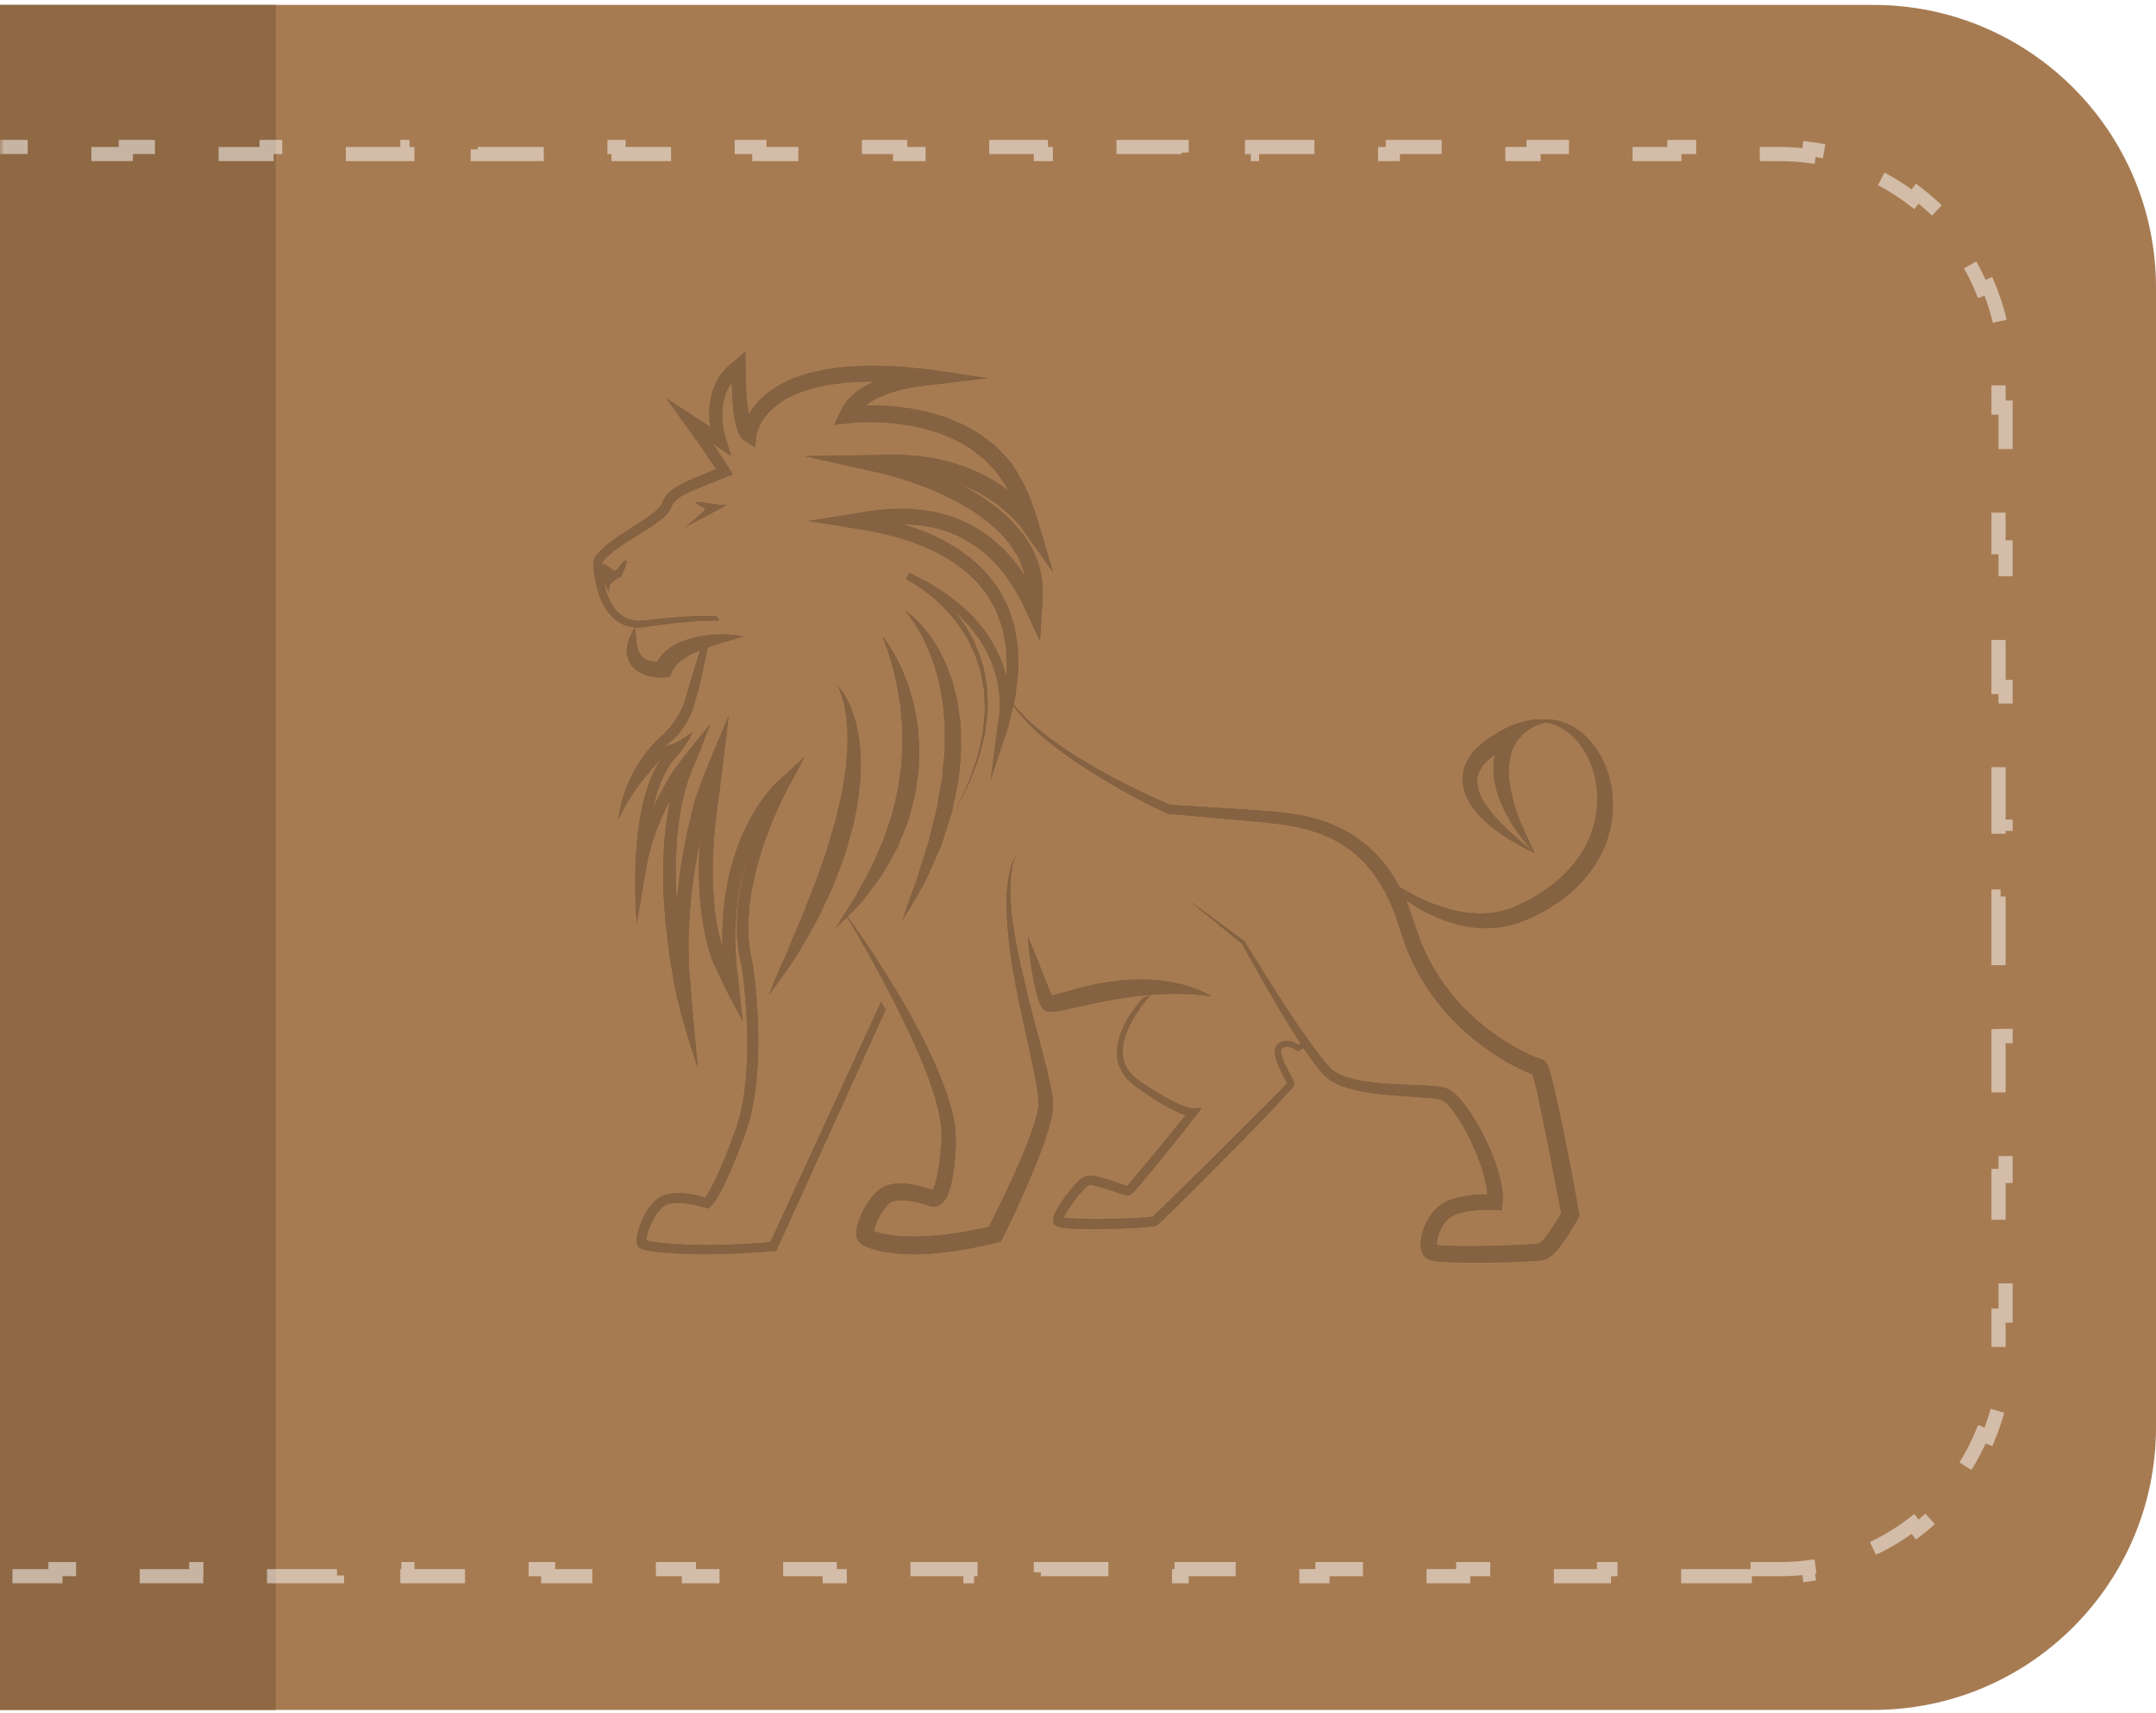 <?xml version="1.0" encoding="UTF-8"?> <svg xmlns="http://www.w3.org/2000/svg" width="258" height="205" viewBox="0 0 258 205" fill="none"> <path d="M0 0.587H224.174C242.856 0.587 258 15.731 258 34.413V170.762C258 189.443 242.856 204.587 224.174 204.587H0L0 0.587Z" fill="#A77B52"></path> <rect y="204.587" width="204" height="33" transform="rotate(-90 0 204.587)" fill="#8F6844"></rect> <mask id="mask0_238_729" style="mask-type:alpha" maskUnits="userSpaceOnUse" x="0" y="0" width="258" height="205"> <path d="M0 0.587H224.175C242.857 0.587 258.001 15.731 258.001 34.413V170.762C258.001 189.444 242.857 204.588 224.175 204.588H0V0.587Z" fill="#A77B52"></path> </mask> <g mask="url(#mask0_238_729)"> <g style="mix-blend-mode:overlay" opacity="0.5"> <path d="M208.789 187.742V188.587H200.365V187.742H191.942V188.587H183.519V187.742H175.096V188.587H166.673V187.742H158.25V188.587H149.827V187.742H141.404V188.587H132.981V187.742H124.558V188.587H116.135V187.742H107.712V188.587H99.288V187.742H90.865V188.587H82.442V187.742H74.019V188.587H65.596V187.742H57.173V188.587H48.75V187.742H40.327V188.587H31.904V187.742H23.481V188.587H15.058V187.742H6.635V188.587H-1.788V187.742H-5.154V184.312H-6V175.762H-5.154V167.212H-6V158.662H-5.154V150.112H-6V141.562H-5.154V133.012H-6V124.462H-5.154V115.912H-6V107.362H-5.154V98.812H-6V90.262H-5.154V81.712H-6V73.162H-5.154V64.612H-6V56.062H-5.154V47.512H-6V38.962H-5.154V30.412H-6V21.862H-5.154V18.433H-1.789V17.587H6.635V18.433H15.058V17.587H23.481V18.433H31.904V17.587H40.327V18.433H48.75V17.587H57.173V18.433H65.596V17.587H74.019V18.433H82.442V17.587H90.865V18.433H99.288V17.587H107.712V18.433H116.135V17.587H124.558V18.433H132.981V17.587H141.404V18.433H149.827V17.587H158.25V18.433H166.673V17.587H175.096V18.433H183.519V17.587H191.942V18.433H200.365V17.587H208.788V18.433H213C214.159 18.433 215.299 18.508 216.417 18.654L216.526 17.815C218.908 18.126 221.191 18.747 223.335 19.636L223.011 20.417C225.137 21.299 227.122 22.453 228.922 23.836L229.437 23.165C231.308 24.603 232.984 26.28 234.422 28.15L233.751 28.665C235.134 30.465 236.289 32.45 237.17 34.576L237.951 34.252C238.84 36.396 239.461 38.68 239.772 41.061L238.933 41.17C239.079 42.288 239.154 43.429 239.154 44.587V48.766H240V57.123H239.154V65.48H240V73.837H239.154V82.194H240V90.551H239.154V98.909H240V107.266H239.154V115.623H240V123.98H239.154V132.337H240V140.694H239.154V149.051H240V157.409H239.154V161.587C239.154 162.746 239.079 163.886 238.933 165.004L239.772 165.114C239.461 167.495 238.84 169.778 237.951 171.922L237.17 171.598C236.289 173.724 235.134 175.709 233.751 177.509L234.422 178.024C232.984 179.895 231.308 181.572 229.437 183.009L228.922 182.338C227.122 183.722 225.137 184.876 223.011 185.757L223.335 186.538C221.191 187.428 218.908 188.048 216.526 188.359L216.417 187.52C215.299 187.666 214.159 187.742 213 187.742H208.789Z" stroke="white" stroke-width="1.691" stroke-dasharray="8.46 8.46"></path> </g> </g> <g filter="url(#filter0_d_238_729)"> <path d="M123.472 63.969L122.256 62.537C121.842 62.07 121.354 61.693 120.905 61.269C120.461 60.833 119.955 60.495 119.463 60.133C118.973 59.768 118.479 59.411 117.952 59.116C117.43 58.813 116.926 58.468 116.388 58.202C116.079 58.036 115.756 57.91 115.444 57.754C115.541 57.786 115.637 57.819 115.734 57.85C116.476 58.159 117.223 58.458 117.926 58.848C118.636 59.219 119.325 59.637 119.973 60.105C120.637 60.554 121.245 61.077 121.831 61.615C122.113 61.894 122.404 62.17 122.658 62.467C122.919 62.748 123.181 63.085 123.36 63.336L127.007 68.45L125.267 62.529C125.267 62.529 124.679 60.573 123.918 58.757C123.676 58.179 122.584 56.245 122.23 55.727C121.899 55.188 121.461 54.737 121.018 54.291C120.572 53.851 120.176 53.352 119.655 53.002C119.157 52.628 118.673 52.229 118.16 51.88L116.547 50.958C116.003 50.665 115.423 50.46 114.862 50.21C114.304 49.943 113.71 49.803 113.13 49.612C112.551 49.413 111.96 49.276 111.366 49.154C110.775 49.014 110.181 48.898 109.581 48.827C108.387 48.64 107.185 48.543 105.982 48.521C105.512 48.51 105.049 48.516 104.584 48.525C104.648 48.473 104.703 48.413 104.776 48.367C105.4 47.891 106.159 47.521 106.951 47.224C107.743 46.922 108.574 46.681 109.425 46.502C110.267 46.321 111.157 46.179 111.983 46.108L119.214 45.246L112.037 44.183L108.967 43.894C107.945 43.786 106.905 43.812 105.876 43.766C104.847 43.7 103.803 43.827 102.768 43.85C101.731 43.901 100.691 44.086 99.655 44.223L98.109 44.578C97.591 44.672 97.09 44.881 96.583 45.047C96.073 45.205 95.574 45.404 95.09 45.66C94.597 45.884 94.113 46.13 93.659 46.452C93.185 46.73 92.749 47.077 92.331 47.453C91.892 47.797 91.539 48.259 91.17 48.686C90.958 48.969 90.794 49.287 90.615 49.594C90.522 49.072 90.441 48.537 90.39 47.989C90.264 46.639 90.216 45.247 90.213 43.887L90.207 42.055L88.913 43.185C88.568 43.486 88.179 43.732 87.879 44.088C87.552 44.416 87.266 44.779 87.023 45.176C86.769 45.562 86.57 45.986 86.402 46.412C86.234 46.842 86.115 47.282 86.027 47.727C85.862 48.617 85.833 49.514 85.905 50.39C85.924 50.624 85.969 50.852 86.003 51.083L83.968 49.759L80.709 47.638L82.982 50.801L84.052 52.288L85.102 53.759L86.68 56.123L83.751 57.351C83.128 57.622 82.497 57.907 81.878 58.299C81.267 58.678 80.63 59.233 80.287 60.024L80.27 60.062L80.256 60.116C80.162 60.46 79.739 60.918 79.283 61.29C78.81 61.668 78.295 62.025 77.764 62.372C76.7 63.066 75.588 63.736 74.517 64.506C73.985 64.899 73.454 65.301 72.966 65.785C72.714 66.012 72.491 66.288 72.263 66.552C72.118 66.771 72.166 66.69 72.08 66.916C72.021 67.102 72.024 67.189 72.01 67.294C71.994 67.497 71.999 67.678 72.009 67.856C72.058 68.56 72.184 69.207 72.327 69.86C72.454 70.484 72.656 71.189 72.929 71.803C73.47 73.042 74.386 74.257 75.742 74.799C76.411 75.035 77.133 75.153 77.818 75.055C78.491 74.996 79.1 74.871 79.738 74.798C82.181 74.48 84.662 74.225 87.106 74.245C86.968 74.069 86.845 73.882 86.726 73.694C84.345 73.638 82 73.817 79.649 74.058C79.012 74.114 78.357 74.226 77.751 74.26C77.159 74.332 76.584 74.208 76.055 74.013C75.002 73.56 74.248 72.549 73.793 71.427C73.559 70.849 73.412 70.298 73.295 69.649C73.176 69.032 73.073 68.398 73.049 67.806C73.045 67.661 73.046 67.517 73.06 67.396C73.066 67.341 73.081 67.265 73.073 67.296C73.035 67.34 73.079 67.258 73.098 67.223C73.296 67.005 73.479 66.778 73.71 66.579C74.144 66.159 74.647 65.787 75.155 65.424C76.186 64.706 77.288 64.062 78.389 63.368C78.94 63.02 79.49 62.653 80.029 62.234C80.546 61.788 81.138 61.338 81.44 60.427L81.409 60.518C81.811 59.602 83.068 59.046 84.246 58.548L87.961 57.055L88.707 56.756L88.254 56.055L86.365 53.132L86.725 53.374L88.523 54.583L87.851 52.475C87.751 52.161 87.655 51.764 87.591 51.397C87.521 51.023 87.475 50.645 87.45 50.268C87.398 49.513 87.438 48.761 87.582 48.044C87.657 47.687 87.757 47.34 87.893 47.009C88.029 46.681 88.184 46.358 88.383 46.069C88.435 45.986 88.51 45.922 88.567 45.843C88.585 46.605 88.618 47.368 88.678 48.14C88.734 48.857 88.809 49.575 88.952 50.317C89.019 50.687 89.107 51.061 89.249 51.463C89.326 51.666 89.385 51.861 89.541 52.101C89.628 52.303 89.904 52.603 90.23 52.813L91.363 53.54L91.525 52.08C91.556 51.793 91.734 51.312 91.897 50.936C92.09 50.541 92.327 50.167 92.597 49.809C92.897 49.476 93.164 49.108 93.533 48.83C93.874 48.526 94.232 48.24 94.639 48.007C95.017 47.737 95.437 47.528 95.87 47.335C96.286 47.114 96.728 46.941 97.189 46.803C97.645 46.657 98.084 46.469 98.566 46.387L99.982 46.068C100.951 45.948 101.913 45.778 102.897 45.735C103.804 45.722 104.704 45.633 105.615 45.671C104.933 45.963 104.257 46.3 103.626 46.771C103.411 46.911 103.209 47.08 103.016 47.269C102.823 47.454 102.616 47.618 102.452 47.848C102.082 48.257 101.808 48.758 101.56 49.276L100.813 50.838L102.6 50.637C103.656 50.519 104.82 50.49 105.934 50.526C107.058 50.553 108.183 50.649 109.288 50.829C109.846 50.897 110.394 51.007 110.937 51.14C111.484 51.254 112.027 51.382 112.551 51.567C113.076 51.744 113.623 51.872 114.119 52.117C114.62 52.346 115.147 52.53 115.628 52.794L117.052 53.617C117.501 53.927 117.918 54.281 118.354 54.607C118.814 54.91 119.145 55.352 119.531 55.733C119.914 56.121 120.296 56.508 120.575 56.982C120.877 57.436 121.207 57.871 121.49 58.336L121.659 58.695C121.504 58.578 121.356 58.452 121.196 58.343C120.472 57.811 119.698 57.352 118.906 56.941C118.119 56.513 117.291 56.182 116.465 55.846C115.619 55.578 114.784 55.258 113.914 55.087C113.055 54.86 112.182 54.723 111.307 54.609C110.434 54.456 109.552 54.473 108.675 54.398C107.798 54.383 106.922 54.426 106.046 54.439L97.27 54.57L105.902 56.502C108.068 56.988 110.278 57.702 112.372 58.556C113.422 58.992 114.448 59.47 115.447 60C115.957 60.247 116.419 60.566 116.909 60.844C117.404 61.117 117.856 61.444 118.305 61.775C118.756 62.103 119.227 62.411 119.62 62.798C120.019 63.177 120.469 63.514 120.831 63.923L121.898 65.164C122.2 65.61 122.462 66.08 122.751 66.534C123.075 66.974 123.157 67.516 123.379 68C123.522 68.294 123.6 68.606 123.659 68.923C123.16 68.159 122.635 67.411 122.026 66.725C121.295 65.843 120.445 65.054 119.54 64.343C119.107 63.961 118.599 63.679 118.126 63.351C117.648 63.029 117.116 62.797 116.612 62.518C116.095 62.268 115.55 62.078 115.02 61.857C114.477 61.676 113.922 61.533 113.373 61.371C112.258 61.123 111.133 60.954 110.003 60.894C109.438 60.835 108.876 60.881 108.312 60.872C107.747 60.856 107.191 60.916 106.633 60.967C105.511 61.03 104.422 61.265 103.321 61.44L97.73 62.327L103.354 63.229C104.781 63.459 106.194 63.729 107.582 64.089C108.971 64.444 110.327 64.896 111.641 65.441C112.276 65.753 112.951 65.998 113.557 66.361C114.157 66.729 114.812 67.024 115.357 67.468C115.922 67.886 116.519 68.268 117.001 68.778C117.519 69.25 118.034 69.725 118.438 70.298L119.093 71.115C119.289 71.403 119.442 71.719 119.62 72.02L120.139 72.93C120.282 73.249 120.385 73.586 120.511 73.913C120.765 74.568 121.015 75.226 121.103 75.935C121.206 76.634 121.443 77.313 121.415 78.036L121.489 80.179L121.418 80.882C121.169 79.934 120.839 79.01 120.427 78.126C120.195 77.687 119.984 77.236 119.734 76.81L118.921 75.57C118.308 74.801 117.715 74.007 116.99 73.348C116.629 73.018 116.312 72.636 115.915 72.352L114.77 71.446C114.403 71.127 113.965 70.895 113.562 70.621L112.329 69.837L109.805 68.525L109.793 68.519L109.405 69.276L109.709 69.444C110.808 70.057 111.849 70.813 112.821 71.639C113.786 72.519 114.733 73.442 115.494 74.514C115.918 75.019 116.242 75.592 116.588 76.152C116.965 76.695 117.191 77.319 117.484 77.909C117.8 78.492 117.937 79.146 118.158 79.767C118.398 80.388 118.472 81.049 118.597 81.699C118.652 82.026 118.724 82.351 118.765 82.679L118.807 83.674C118.821 84.337 118.909 85.003 118.807 85.665L118.623 87.657L118.188 89.611L117.967 90.589L117.634 91.532L116.967 93.424C116.734 94.052 116.404 94.639 116.128 95.249L115.261 97.061L116.174 95.272C116.467 94.67 116.811 94.092 117.061 93.47L117.781 91.587L118.142 90.643L118.39 89.664L118.88 87.701L119.119 85.688C119.24 85.017 119.17 84.337 119.172 83.659L119.155 82.641C119.122 82.304 119.057 81.97 119.01 81.634C118.899 80.964 118.838 80.281 118.609 79.637C118.4 78.991 118.273 78.312 117.964 77.702C117.679 77.085 117.458 76.432 117.086 75.861C116.744 75.273 116.421 74.67 115.997 74.136C115.74 73.753 115.437 73.408 115.143 73.056L115.243 73.141C115.616 73.42 115.903 73.791 116.237 74.111C116.916 74.743 117.456 75.498 118.021 76.224L118.761 77.391C118.989 77.79 119.176 78.211 119.386 78.62C119.762 79.457 120.059 80.328 120.277 81.219C120.691 82.989 120.769 84.898 120.417 86.624L120.412 86.65L120.395 86.737L120.404 86.738C120.397 86.78 120.385 86.822 120.382 86.864L119.54 93.347L121.647 86.99L121.665 86.903L121.651 86.957L122.18 84.748C122.36 84.013 122.55 83.279 122.603 82.513L122.864 80.238L122.819 77.931C122.854 77.158 122.619 76.4 122.512 75.634C122.421 74.859 122.162 74.123 121.89 73.39C121.756 73.023 121.642 72.648 121.488 72.291L120.926 71.262C120.732 70.923 120.561 70.568 120.347 70.244L119.633 69.319C119.185 68.673 118.626 68.136 118.06 67.605C117.527 67.034 116.888 66.603 116.274 66.137C115.676 65.643 114.984 65.314 114.336 64.907C113.683 64.504 112.974 64.231 112.294 63.888C111.233 63.429 110.147 63.05 109.05 62.712C109.334 62.709 109.616 62.71 109.896 62.742C110.929 62.803 111.943 62.963 112.942 63.187C113.43 63.337 113.925 63.465 114.407 63.628C114.875 63.829 115.357 63.996 115.813 64.22C116.254 64.472 116.725 64.673 117.145 64.962C117.559 65.257 118.01 65.5 118.39 65.844C119.188 66.48 119.942 67.181 120.596 67.981C121.278 68.754 121.864 69.619 122.412 70.506C122.957 71.398 123.426 72.341 123.867 73.299L125.451 76.742L125.694 73.058C125.694 73.058 125.902 70.743 125.674 69.227C125.223 66.215 123.826 64.491 123.472 63.969V63.969Z" fill="#856241"></path> <path d="M123.472 63.969L122.256 62.537C121.842 62.07 121.354 61.693 120.905 61.269C120.461 60.833 119.955 60.495 119.463 60.133C118.973 59.768 118.479 59.411 117.952 59.116C117.43 58.813 116.926 58.468 116.388 58.202C116.079 58.036 115.756 57.91 115.444 57.754C115.541 57.786 115.637 57.819 115.734 57.85C116.476 58.159 117.223 58.458 117.926 58.848C118.636 59.219 119.325 59.637 119.973 60.105C120.637 60.554 121.245 61.077 121.831 61.615C122.113 61.894 122.404 62.17 122.658 62.467C122.919 62.748 123.181 63.085 123.36 63.336L127.007 68.45L125.267 62.529C125.267 62.529 124.679 60.573 123.918 58.757C123.676 58.179 122.584 56.245 122.23 55.727C121.899 55.188 121.461 54.737 121.018 54.291C120.572 53.851 120.176 53.352 119.655 53.002C119.157 52.628 118.673 52.229 118.16 51.88L116.547 50.958C116.003 50.665 115.423 50.46 114.862 50.21C114.304 49.943 113.71 49.803 113.13 49.612C112.551 49.413 111.96 49.276 111.366 49.154C110.775 49.014 110.181 48.898 109.581 48.827C108.387 48.64 107.185 48.543 105.982 48.521C105.512 48.51 105.049 48.516 104.584 48.525C104.648 48.473 104.703 48.413 104.776 48.367C105.4 47.891 106.159 47.521 106.951 47.224C107.743 46.922 108.574 46.681 109.425 46.502C110.267 46.321 111.157 46.179 111.983 46.108L119.214 45.246L112.037 44.183L108.967 43.894C107.945 43.786 106.905 43.812 105.876 43.766C104.847 43.7 103.803 43.827 102.768 43.85C101.731 43.901 100.691 44.086 99.655 44.223L98.109 44.578C97.591 44.672 97.09 44.881 96.583 45.047C96.073 45.205 95.574 45.404 95.09 45.66C94.597 45.884 94.113 46.13 93.659 46.452C93.185 46.73 92.749 47.077 92.331 47.453C91.892 47.797 91.539 48.259 91.17 48.686C90.958 48.969 90.794 49.287 90.615 49.594C90.522 49.072 90.441 48.537 90.39 47.989C90.264 46.639 90.216 45.247 90.213 43.887L90.207 42.055L88.913 43.185C88.568 43.486 88.179 43.732 87.879 44.088C87.552 44.416 87.266 44.779 87.023 45.176C86.769 45.562 86.57 45.986 86.402 46.412C86.234 46.842 86.115 47.282 86.027 47.727C85.862 48.617 85.833 49.514 85.905 50.39C85.924 50.624 85.969 50.852 86.003 51.083L83.968 49.759L80.709 47.638L82.982 50.801L84.052 52.288L85.102 53.759L86.68 56.123L83.751 57.351C83.128 57.622 82.497 57.907 81.878 58.299C81.267 58.678 80.63 59.233 80.287 60.024L80.27 60.062L80.256 60.116C80.162 60.46 79.739 60.918 79.283 61.29C78.81 61.668 78.295 62.025 77.764 62.372C76.7 63.066 75.588 63.736 74.517 64.506C73.985 64.899 73.454 65.301 72.966 65.785C72.714 66.012 72.491 66.288 72.263 66.552C72.118 66.771 72.166 66.69 72.08 66.916C72.021 67.102 72.024 67.189 72.01 67.294C71.994 67.497 71.999 67.678 72.009 67.856C72.058 68.56 72.184 69.207 72.327 69.86C72.454 70.484 72.656 71.189 72.929 71.803C73.47 73.042 74.386 74.257 75.742 74.799C76.411 75.035 77.133 75.153 77.818 75.055C78.491 74.996 79.1 74.871 79.738 74.798C82.181 74.48 84.662 74.225 87.106 74.245C86.968 74.069 86.845 73.882 86.726 73.694C84.345 73.638 82 73.817 79.649 74.058C79.012 74.114 78.357 74.226 77.751 74.26C77.159 74.332 76.584 74.208 76.055 74.013C75.002 73.56 74.248 72.549 73.793 71.427C73.559 70.849 73.412 70.298 73.295 69.649C73.176 69.032 73.073 68.398 73.049 67.806C73.045 67.661 73.046 67.517 73.06 67.396C73.066 67.341 73.081 67.265 73.073 67.296C73.035 67.34 73.079 67.258 73.098 67.223C73.296 67.005 73.479 66.778 73.71 66.579C74.144 66.159 74.647 65.787 75.155 65.424C76.186 64.706 77.288 64.062 78.389 63.368C78.94 63.02 79.49 62.653 80.029 62.234C80.546 61.788 81.138 61.338 81.44 60.427L81.409 60.518C81.811 59.602 83.068 59.046 84.246 58.548L87.961 57.055L88.707 56.756L88.254 56.055L86.365 53.132L86.725 53.374L88.523 54.583L87.851 52.475C87.751 52.161 87.655 51.764 87.591 51.397C87.521 51.023 87.475 50.645 87.45 50.268C87.398 49.513 87.438 48.761 87.582 48.044C87.657 47.687 87.757 47.34 87.893 47.009C88.029 46.681 88.184 46.358 88.383 46.069C88.435 45.986 88.51 45.922 88.567 45.843C88.585 46.605 88.618 47.368 88.678 48.14C88.734 48.857 88.809 49.575 88.952 50.317C89.019 50.687 89.107 51.061 89.249 51.463C89.326 51.666 89.385 51.861 89.541 52.101C89.628 52.303 89.904 52.603 90.23 52.813L91.363 53.54L91.525 52.08C91.556 51.793 91.734 51.312 91.897 50.936C92.09 50.541 92.327 50.167 92.597 49.809C92.897 49.476 93.164 49.108 93.533 48.83C93.874 48.526 94.232 48.24 94.639 48.007C95.017 47.737 95.437 47.528 95.87 47.335C96.286 47.114 96.728 46.941 97.189 46.803C97.645 46.657 98.084 46.469 98.566 46.387L99.982 46.068C100.951 45.948 101.913 45.778 102.897 45.735C103.804 45.722 104.704 45.633 105.615 45.671C104.933 45.963 104.257 46.3 103.626 46.771C103.411 46.911 103.209 47.08 103.016 47.269C102.823 47.454 102.616 47.618 102.452 47.848C102.082 48.257 101.808 48.758 101.56 49.276L100.813 50.838L102.6 50.637C103.656 50.519 104.82 50.49 105.934 50.526C107.058 50.553 108.183 50.649 109.288 50.829C109.846 50.897 110.394 51.007 110.937 51.14C111.484 51.254 112.027 51.382 112.551 51.567C113.076 51.744 113.623 51.872 114.119 52.117C114.62 52.346 115.147 52.53 115.628 52.794L117.052 53.617C117.501 53.927 117.918 54.281 118.354 54.607C118.814 54.91 119.145 55.352 119.531 55.733C119.914 56.121 120.296 56.508 120.575 56.982C120.877 57.436 121.207 57.871 121.49 58.336L121.659 58.695C121.504 58.578 121.356 58.452 121.196 58.343C120.472 57.811 119.698 57.352 118.906 56.941C118.119 56.513 117.291 56.182 116.465 55.846C115.619 55.578 114.784 55.258 113.914 55.087C113.055 54.86 112.182 54.723 111.307 54.609C110.434 54.456 109.552 54.473 108.675 54.398C107.798 54.383 106.922 54.426 106.046 54.439L97.27 54.57L105.902 56.502C108.068 56.988 110.278 57.702 112.372 58.556C113.422 58.992 114.448 59.47 115.447 60C115.957 60.247 116.419 60.566 116.909 60.844C117.404 61.117 117.856 61.444 118.305 61.775C118.756 62.103 119.227 62.411 119.62 62.798C120.019 63.177 120.469 63.514 120.831 63.923L121.898 65.164C122.2 65.61 122.462 66.08 122.751 66.534C123.075 66.974 123.157 67.516 123.379 68C123.522 68.294 123.6 68.606 123.659 68.923C123.16 68.159 122.635 67.411 122.026 66.725C121.295 65.843 120.445 65.054 119.54 64.343C119.107 63.961 118.599 63.679 118.126 63.351C117.648 63.029 117.116 62.797 116.612 62.518C116.095 62.268 115.55 62.078 115.02 61.857C114.477 61.676 113.922 61.533 113.373 61.371C112.258 61.123 111.133 60.954 110.003 60.894C109.438 60.835 108.876 60.881 108.312 60.872C107.747 60.856 107.191 60.916 106.633 60.967C105.511 61.03 104.422 61.265 103.321 61.44L97.73 62.327L103.354 63.229C104.781 63.459 106.194 63.729 107.582 64.089C108.971 64.444 110.327 64.896 111.641 65.441C112.276 65.753 112.951 65.998 113.557 66.361C114.157 66.729 114.812 67.024 115.357 67.468C115.922 67.886 116.519 68.268 117.001 68.778C117.519 69.25 118.034 69.725 118.438 70.298L119.093 71.115C119.289 71.403 119.442 71.719 119.62 72.02L120.139 72.93C120.282 73.249 120.385 73.586 120.511 73.913C120.765 74.568 121.015 75.226 121.103 75.935C121.206 76.634 121.443 77.313 121.415 78.036L121.489 80.179L121.418 80.882C121.169 79.934 120.839 79.01 120.427 78.126C120.195 77.687 119.984 77.236 119.734 76.81L118.921 75.57C118.308 74.801 117.715 74.007 116.99 73.348C116.629 73.018 116.312 72.636 115.915 72.352L114.77 71.446C114.403 71.127 113.965 70.895 113.562 70.621L112.329 69.837L109.805 68.525L109.793 68.519L109.405 69.276L109.709 69.444C110.808 70.057 111.849 70.813 112.821 71.639C113.786 72.519 114.733 73.442 115.494 74.514C115.918 75.019 116.242 75.592 116.588 76.152C116.965 76.695 117.191 77.319 117.484 77.909C117.8 78.492 117.937 79.146 118.158 79.767C118.398 80.388 118.472 81.049 118.597 81.699C118.652 82.026 118.724 82.351 118.765 82.679L118.807 83.674C118.821 84.337 118.909 85.003 118.807 85.665L118.623 87.657L118.188 89.611L117.967 90.589L117.634 91.532L116.967 93.424C116.734 94.052 116.404 94.639 116.128 95.249L115.261 97.061L116.174 95.272C116.467 94.67 116.811 94.092 117.061 93.47L117.781 91.587L118.142 90.643L118.39 89.664L118.88 87.701L119.119 85.688C119.24 85.017 119.17 84.337 119.172 83.659L119.155 82.641C119.122 82.304 119.057 81.97 119.01 81.634C118.899 80.964 118.838 80.281 118.609 79.637C118.4 78.991 118.273 78.312 117.964 77.702C117.679 77.085 117.458 76.432 117.086 75.861C116.744 75.273 116.421 74.67 115.997 74.136C115.74 73.753 115.437 73.408 115.143 73.056L115.243 73.141C115.616 73.42 115.903 73.791 116.237 74.111C116.916 74.743 117.456 75.498 118.021 76.224L118.761 77.391C118.989 77.79 119.176 78.211 119.386 78.62C119.762 79.457 120.059 80.328 120.277 81.219C120.691 82.989 120.769 84.898 120.417 86.624L120.412 86.65L120.395 86.737L120.404 86.738C120.397 86.78 120.385 86.822 120.382 86.864L119.54 93.347L121.647 86.99L121.665 86.903L121.651 86.957L122.18 84.748C122.36 84.013 122.55 83.279 122.603 82.513L122.864 80.238L122.819 77.931C122.854 77.158 122.619 76.4 122.512 75.634C122.421 74.859 122.162 74.123 121.89 73.39C121.756 73.023 121.642 72.648 121.488 72.291L120.926 71.262C120.732 70.923 120.561 70.568 120.347 70.244L119.633 69.319C119.185 68.673 118.626 68.136 118.06 67.605C117.527 67.034 116.888 66.603 116.274 66.137C115.676 65.643 114.984 65.314 114.336 64.907C113.683 64.504 112.974 64.231 112.294 63.888C111.233 63.429 110.147 63.05 109.05 62.712C109.334 62.709 109.616 62.71 109.896 62.742C110.929 62.803 111.943 62.963 112.942 63.187C113.43 63.337 113.925 63.465 114.407 63.628C114.875 63.829 115.357 63.996 115.813 64.22C116.254 64.472 116.725 64.673 117.145 64.962C117.559 65.257 118.01 65.5 118.39 65.844C119.188 66.48 119.942 67.181 120.596 67.981C121.278 68.754 121.864 69.619 122.412 70.506C122.957 71.398 123.426 72.341 123.867 73.299L125.451 76.742L125.694 73.058C125.694 73.058 125.902 70.743 125.674 69.227C125.223 66.215 123.826 64.491 123.472 63.969V63.969Z" fill="#856241"></path> <path d="M109.302 73.058C109.302 73.058 109.816 73.376 110.605 74.115C110.977 74.502 111.453 74.963 111.904 75.577C112.399 76.159 112.848 76.901 113.337 77.716C113.776 78.557 114.266 79.475 114.608 80.525C115.043 81.543 115.266 82.691 115.565 83.865C115.649 84.463 115.735 85.071 115.822 85.687C115.921 86.303 115.993 86.93 115.977 87.565C116.01 88.833 116.043 90.124 115.889 91.398L115.696 93.31C115.573 93.932 115.45 94.552 115.329 95.168C115.21 95.784 115.083 96.392 114.948 96.99C114.784 97.579 114.59 98.149 114.418 98.715C114.043 99.837 113.764 100.954 113.296 101.925C112.877 102.917 112.459 103.842 112.07 104.692C111.716 105.558 111.256 106.283 110.886 106.941C110.504 107.591 110.171 108.157 109.896 108.624C109.329 109.54 109.004 110.062 109.004 110.062C109.004 110.062 109.2 109.471 109.543 108.434C109.724 107.925 109.944 107.306 110.197 106.596C110.447 105.888 110.772 105.11 111.017 104.219C111.282 103.335 111.57 102.382 111.899 101.387C112.263 100.403 112.415 99.295 112.731 98.202C112.866 97.65 113.022 97.092 113.147 96.521C113.234 95.942 113.332 95.359 113.44 94.775C113.545 94.19 113.651 93.6 113.757 93.007L113.905 91.21C114.076 90.013 114.062 88.814 114.056 87.634C114.093 86.45 113.907 85.307 113.84 84.182C113.605 83.096 113.521 81.996 113.202 81.021C112.964 80.016 112.625 79.111 112.32 78.26C111.955 77.447 111.652 76.663 111.281 76.034C110.943 75.379 110.594 74.844 110.31 74.391C109.714 73.517 109.302 73.058 109.302 73.058Z" fill="#856241"></path> <path d="M109.302 73.058C109.302 73.058 109.816 73.376 110.605 74.115C110.977 74.502 111.453 74.963 111.904 75.577C112.399 76.159 112.848 76.901 113.337 77.716C113.776 78.557 114.266 79.475 114.608 80.525C115.043 81.543 115.266 82.691 115.565 83.865C115.649 84.463 115.735 85.071 115.822 85.687C115.921 86.303 115.993 86.93 115.977 87.565C116.01 88.833 116.043 90.124 115.889 91.398L115.696 93.31C115.573 93.932 115.45 94.552 115.329 95.168C115.21 95.784 115.083 96.392 114.948 96.99C114.784 97.579 114.59 98.149 114.418 98.715C114.043 99.837 113.764 100.954 113.296 101.925C112.877 102.917 112.459 103.842 112.07 104.692C111.716 105.558 111.256 106.283 110.886 106.941C110.504 107.591 110.171 108.157 109.896 108.624C109.329 109.54 109.004 110.062 109.004 110.062C109.004 110.062 109.2 109.471 109.543 108.434C109.724 107.925 109.944 107.306 110.197 106.596C110.447 105.888 110.772 105.11 111.017 104.219C111.282 103.335 111.57 102.382 111.899 101.387C112.263 100.403 112.415 99.295 112.731 98.202C112.866 97.65 113.022 97.092 113.147 96.521C113.234 95.942 113.332 95.359 113.44 94.775C113.545 94.19 113.651 93.6 113.757 93.007L113.905 91.21C114.076 90.013 114.062 88.814 114.056 87.634C114.093 86.45 113.907 85.307 113.84 84.182C113.605 83.096 113.521 81.996 113.202 81.021C112.964 80.016 112.625 79.111 112.32 78.26C111.955 77.447 111.652 76.663 111.281 76.034C110.943 75.379 110.594 74.844 110.31 74.391C109.714 73.517 109.302 73.058 109.302 73.058Z" fill="#856241"></path> <path d="M106.548 76.059C106.548 76.059 108.177 77.905 109.44 81.335C109.796 82.177 110.031 83.134 110.318 84.142C110.494 85.167 110.812 86.244 110.857 87.388C110.906 87.96 110.955 88.54 111.005 89.128C111.007 89.717 110.997 90.315 110.976 90.917C110.996 92.126 110.739 93.332 110.605 94.549C110.383 95.753 110.01 96.925 109.721 98.093C109.305 99.223 108.836 100.314 108.407 101.371C107.873 102.384 107.321 103.343 106.806 104.25C106.283 105.152 105.633 105.911 105.104 106.647C104.568 107.379 104.068 108.041 103.529 108.553C103.012 109.079 102.562 109.537 102.192 109.915C101.436 110.645 101.004 111.063 101.004 111.063C101.004 111.063 101.314 110.55 101.857 109.652C102.136 109.214 102.474 108.684 102.862 108.074C103.282 107.491 103.641 106.76 104.063 105.989C104.461 105.205 104.97 104.403 105.39 103.498C105.787 102.581 106.197 101.618 106.658 100.641C107.012 99.621 107.334 98.558 107.727 97.502C107.969 96.404 108.294 95.305 108.481 94.182C108.625 93.055 108.896 91.936 108.897 90.812C108.932 90.252 108.967 89.696 109.001 89.147C108.99 88.596 108.978 88.052 108.966 87.517C108.978 86.442 108.802 85.414 108.739 84.425C108.554 83.456 108.471 82.513 108.255 81.67C107.537 78.258 106.548 76.059 106.548 76.059V76.059Z" fill="#856241"></path> <path d="M106.548 76.059C106.548 76.059 108.177 77.905 109.44 81.335C109.796 82.177 110.031 83.134 110.318 84.142C110.494 85.167 110.812 86.244 110.857 87.388C110.906 87.96 110.955 88.54 111.005 89.128C111.007 89.717 110.997 90.315 110.976 90.917C110.996 92.126 110.739 93.332 110.605 94.549C110.383 95.753 110.01 96.925 109.721 98.093C109.305 99.223 108.836 100.314 108.407 101.371C107.873 102.384 107.321 103.343 106.806 104.25C106.283 105.152 105.633 105.911 105.104 106.647C104.568 107.379 104.068 108.041 103.529 108.553C103.012 109.079 102.562 109.537 102.192 109.915C101.436 110.645 101.004 111.063 101.004 111.063C101.004 111.063 101.314 110.55 101.857 109.652C102.136 109.214 102.474 108.684 102.862 108.074C103.282 107.491 103.641 106.76 104.063 105.989C104.461 105.205 104.97 104.403 105.39 103.498C105.787 102.581 106.197 101.618 106.658 100.641C107.012 99.621 107.334 98.558 107.727 97.502C107.969 96.404 108.294 95.305 108.481 94.182C108.625 93.055 108.896 91.936 108.897 90.812C108.932 90.252 108.967 89.696 109.001 89.147C108.99 88.596 108.978 88.052 108.966 87.517C108.978 86.442 108.802 85.414 108.739 84.425C108.554 83.456 108.471 82.513 108.255 81.67C107.537 78.258 106.548 76.059 106.548 76.059V76.059Z" fill="#856241"></path> <path d="M101.248 82.06C101.248 82.06 101.718 82.501 102.257 83.476C102.54 83.956 102.809 84.575 103.067 85.304C103.183 85.674 103.306 86.067 103.436 86.48C103.522 86.904 103.612 87.35 103.706 87.815C103.86 88.748 103.989 89.776 103.996 90.859C104.013 91.943 104.013 93.091 103.852 94.26C103.765 95.442 103.534 96.635 103.29 97.848C103.066 99.068 102.661 100.255 102.351 101.471C101.992 102.674 101.503 103.829 101.092 104.99C100.708 106.163 100.097 107.223 99.633 108.298C99.16 109.37 98.638 110.376 98.092 111.304C97.573 112.244 97.057 113.12 96.579 113.926C96.117 114.739 95.592 115.431 95.169 116.065C94.729 116.689 94.346 117.233 94.03 117.681C93.376 118.561 93.002 119.064 93.002 119.064C93.002 119.064 93.232 118.486 93.635 117.475C93.848 116.978 94.107 116.373 94.403 115.68C94.694 114.986 95.072 114.228 95.417 113.372C95.761 112.516 96.136 111.592 96.559 110.628C96.995 109.67 97.384 108.633 97.794 107.567C98.194 106.499 98.671 105.414 99.039 104.281C99.412 103.15 99.861 102.018 100.185 100.858C100.505 99.699 100.925 98.556 101.161 97.401C101.401 96.247 101.746 95.126 101.883 94.016C102.09 92.91 102.224 91.841 102.315 90.818C102.403 89.798 102.429 88.828 102.42 87.934C102.395 87.039 102.339 86.219 102.23 85.495C102.109 84.778 102.003 84.138 101.842 83.635C101.561 82.61 101.248 82.06 101.248 82.06V82.06Z" fill="#856241"></path> <path d="M101.248 82.06C101.248 82.06 101.718 82.501 102.257 83.476C102.54 83.956 102.809 84.575 103.067 85.304C103.183 85.674 103.306 86.067 103.436 86.48C103.522 86.904 103.612 87.35 103.706 87.815C103.86 88.748 103.989 89.776 103.996 90.859C104.013 91.943 104.013 93.091 103.852 94.26C103.765 95.442 103.534 96.635 103.29 97.848C103.066 99.068 102.661 100.255 102.351 101.471C101.992 102.674 101.503 103.829 101.092 104.99C100.708 106.163 100.097 107.223 99.633 108.298C99.16 109.37 98.638 110.376 98.092 111.304C97.573 112.244 97.057 113.12 96.579 113.926C96.117 114.739 95.592 115.431 95.169 116.065C94.729 116.689 94.346 117.233 94.03 117.681C93.376 118.561 93.002 119.064 93.002 119.064C93.002 119.064 93.232 118.486 93.635 117.475C93.848 116.978 94.107 116.373 94.403 115.68C94.694 114.986 95.072 114.228 95.417 113.372C95.761 112.516 96.136 111.592 96.559 110.628C96.995 109.67 97.384 108.633 97.794 107.567C98.194 106.499 98.671 105.414 99.039 104.281C99.412 103.15 99.861 102.018 100.185 100.858C100.505 99.699 100.925 98.556 101.161 97.401C101.401 96.247 101.746 95.126 101.883 94.016C102.09 92.91 102.224 91.841 102.315 90.818C102.403 89.798 102.429 88.828 102.42 87.934C102.395 87.039 102.339 86.219 102.23 85.495C102.109 84.778 102.003 84.138 101.842 83.635C101.561 82.61 101.248 82.06 101.248 82.06V82.06Z" fill="#856241"></path> <path d="M164.012 102.513C164.012 102.513 164.573 103.162 165.708 104.105C166.825 105.059 168.543 106.301 170.784 107.381C172.999 108.453 175.806 109.42 178.764 109.276C180.241 109.189 181.693 108.853 183.074 108.111C183.852 107.748 184.509 107.334 185.187 106.951C185.854 106.511 186.52 106.063 187.129 105.551C188.347 104.529 189.424 103.359 190.251 102.059C191.079 100.759 191.63 99.329 191.919 97.892C192.495 95.007 191.933 92.125 190.734 90.073C190.142 89.041 189.4 88.216 188.636 87.618C187.866 87.02 187.058 86.691 186.366 86.516C185.667 86.372 185.087 86.331 184.695 86.353C184.298 86.378 184.086 86.392 184.086 86.392C184.089 86.442 184.879 85.997 186.432 86.068C187.196 86.136 188.14 86.353 189.106 86.883C190.079 87.4 191.037 88.243 191.837 89.344C193.461 91.523 194.399 94.814 193.865 98.231C193.412 101.666 191.294 105 188.469 107.211C187.769 107.78 187.021 108.268 186.269 108.744C185.478 109.193 184.676 109.617 183.924 109.923C182.322 110.685 180.496 111.084 178.801 111.062C175.364 111.02 172.452 109.711 170.244 108.366C168.034 106.974 166.463 105.477 165.448 104.375C164.447 103.252 164.012 102.513 164.012 102.513V102.513Z" fill="#856241"></path> <path d="M164.012 102.513C164.012 102.513 164.573 103.162 165.708 104.105C166.825 105.059 168.543 106.301 170.784 107.381C172.999 108.453 175.806 109.42 178.764 109.276C180.241 109.189 181.693 108.853 183.074 108.111C183.852 107.748 184.509 107.334 185.187 106.951C185.854 106.511 186.52 106.063 187.129 105.551C188.347 104.529 189.424 103.359 190.251 102.059C191.079 100.759 191.63 99.329 191.919 97.892C192.495 95.007 191.933 92.125 190.734 90.073C190.142 89.041 189.4 88.216 188.636 87.618C187.866 87.02 187.058 86.691 186.366 86.516C185.667 86.372 185.087 86.331 184.695 86.353C184.298 86.378 184.086 86.392 184.086 86.392C184.089 86.442 184.879 85.997 186.432 86.068C187.196 86.136 188.14 86.353 189.106 86.883C190.079 87.4 191.037 88.243 191.837 89.344C193.461 91.523 194.399 94.814 193.865 98.231C193.412 101.666 191.294 105 188.469 107.211C187.769 107.78 187.021 108.268 186.269 108.744C185.478 109.193 184.676 109.617 183.924 109.923C182.322 110.685 180.496 111.084 178.801 111.062C175.364 111.02 172.452 109.711 170.244 108.366C168.034 106.974 166.463 105.477 165.448 104.375C164.447 103.252 164.012 102.513 164.012 102.513V102.513Z" fill="#856241"></path> <path d="M184.669 102.062C183.104 101.351 181.598 100.499 180.175 99.471C179.468 98.951 178.785 98.382 178.158 97.722C177.827 97.415 177.553 97.032 177.264 96.668C176.998 96.278 176.739 95.877 176.532 95.424C176.324 94.976 176.159 94.488 176.072 93.965C175.978 93.444 176 92.892 176.095 92.356C176.313 91.281 176.891 90.35 177.564 89.633C182.814 84.868 187.013 86.245 187.013 86.245C187.013 86.245 185.976 86.309 184.515 86.961C183.588 87.375 182.333 88.626 181.938 89.815C180.523 94.07 183.506 99.675 184.669 102.062V102.062ZM184.669 102.062C183.708 101.141 182.897 100.076 182.148 98.958C181.428 97.822 180.773 96.618 180.325 95.291C179.851 93.979 179.601 92.519 179.766 90.985C179.86 90.221 180.105 89.448 180.501 88.755C180.893 88.06 181.419 87.453 182.016 86.965L182.469 88.347C181.772 88.561 181.478 89.369 180.8 89.735C180.11 90.106 179.484 90.56 178.947 91.054C178.42 91.557 178.036 92.137 177.866 92.761C177.706 93.385 177.77 94.078 178.016 94.78C178.136 95.132 178.315 95.475 178.504 95.819C178.724 96.148 178.918 96.498 179.177 96.816C179.655 97.477 180.228 98.089 180.824 98.68C181.411 99.283 182.044 99.852 182.693 100.406C183.333 100.974 184.008 101.503 184.669 102.062V102.062Z" fill="#856241"></path> <path d="M184.669 102.062C183.104 101.351 181.598 100.499 180.175 99.471C179.468 98.951 178.785 98.382 178.158 97.722C177.827 97.415 177.553 97.032 177.264 96.668C176.998 96.278 176.739 95.877 176.532 95.424C176.324 94.976 176.159 94.488 176.072 93.965C175.978 93.444 176 92.892 176.095 92.356C176.313 91.281 176.891 90.35 177.564 89.633C182.814 84.868 187.013 86.245 187.013 86.245C187.013 86.245 185.976 86.309 184.515 86.961C183.588 87.375 182.333 88.626 181.938 89.815C180.523 94.07 183.506 99.675 184.669 102.062V102.062ZM184.669 102.062C183.708 101.141 182.897 100.076 182.148 98.958C181.428 97.822 180.773 96.618 180.325 95.291C179.851 93.979 179.601 92.519 179.766 90.985C179.86 90.221 180.105 89.448 180.501 88.755C180.893 88.06 181.419 87.453 182.016 86.965L182.469 88.347C181.772 88.561 181.478 89.369 180.8 89.735C180.11 90.106 179.484 90.56 178.947 91.054C178.42 91.557 178.036 92.137 177.866 92.761C177.706 93.385 177.77 94.078 178.016 94.78C178.136 95.132 178.315 95.475 178.504 95.819C178.724 96.148 178.918 96.498 179.177 96.816C179.655 97.477 180.228 98.089 180.824 98.68C181.411 99.283 182.044 99.852 182.693 100.406C183.333 100.974 184.008 101.503 184.669 102.062V102.062Z" fill="#856241"></path> <path d="M102.004 109.099C103.899 111.661 105.653 114.325 107.342 117.032C109.035 119.737 110.626 122.515 112.011 125.411C112.71 126.856 113.374 128.324 113.932 129.848C114.241 130.595 114.47 131.382 114.707 132.167C114.98 132.935 115.082 133.781 115.264 134.593C115.345 135.418 115.437 136.352 115.376 137.141C115.345 137.925 115.281 138.755 115.183 139.573C115.085 140.389 114.955 141.21 114.73 142.057C114.596 142.488 114.478 142.912 114.19 143.394C114.059 143.623 113.864 143.902 113.497 144.151C113.098 144.41 112.399 144.547 111.81 144.071L112.094 144.239C111.139 143.911 110.055 143.654 109.088 143.606C108.607 143.584 108.138 143.627 107.824 143.75L107.708 143.792C107.794 143.752 107.627 143.842 107.599 143.861C107.446 143.939 107.415 143.988 107.367 144.028C107.263 144.112 107.075 144.298 106.94 144.469C106.36 145.184 105.867 146.167 105.618 147.069C105.554 147.281 105.53 147.529 105.53 147.562C105.531 147.55 105.529 147.536 105.524 147.524L105.513 147.502C105.504 147.457 105.488 147.41 105.466 147.366C105.41 147.262 105.376 147.23 105.25 147.118L105.334 147.182C105.439 147.235 105.336 147.176 105.486 147.247C105.879 147.415 106.373 147.563 106.877 147.657C108.914 148.054 111.125 147.99 113.294 147.797C115.474 147.583 117.652 147.181 119.809 146.676L119.133 147.21C120.882 143.715 122.614 140.159 124.029 136.543C124.38 135.64 124.698 134.728 124.954 133.825C125.233 132.882 125.35 132.143 125.225 131.174C125.143 130.342 124.951 129.326 124.765 128.383L124.154 125.499C123.318 121.642 122.396 117.772 121.876 113.825C121.647 111.849 121.416 109.866 121.461 107.867C121.439 106.873 121.552 105.869 121.698 104.887L122.041 103.432L122.63 102.063L122.171 103.468L121.966 104.924C121.921 105.9 121.852 106.878 121.949 107.856C122.037 109.812 122.397 111.752 122.755 113.679C123.559 117.526 124.536 121.336 125.563 125.158L126.301 128.045C126.532 129.033 126.766 129.95 126.918 131.081C127.1 132.072 126.99 133.33 126.7 134.284C126.439 135.288 126.124 136.25 125.781 137.196C124.39 140.97 122.752 144.577 120.971 148.148L120.76 148.57L120.294 148.683C118.068 149.22 115.807 149.657 113.502 149.898C111.197 150.13 108.847 150.177 106.453 149.706C105.852 149.584 105.257 149.418 104.617 149.136C104.506 149.1 104.158 148.898 104.029 148.798L103.945 148.733C103.761 148.579 103.712 148.471 103.618 148.31C103.579 148.234 103.546 148.156 103.521 148.079L103.495 147.953L103.462 147.706C103.449 147.175 103.538 146.863 103.622 146.534C103.994 145.272 104.537 144.198 105.37 143.16C105.792 142.66 106.38 142.1 107.13 141.843C107.88 141.586 108.562 141.581 109.201 141.617C110.485 141.718 111.608 142.019 112.774 142.442L113.058 142.61C112.794 142.385 112.557 142.491 112.489 142.531C112.446 142.551 112.519 142.521 112.576 142.401C112.709 142.206 112.829 141.861 112.935 141.536C113.133 140.849 113.273 140.097 113.379 139.337C113.482 138.577 113.565 137.821 113.635 137.017C113.725 136.222 113.661 135.556 113.631 134.803C113.49 134.059 113.442 133.308 113.21 132.562C113.017 131.815 112.834 131.064 112.564 130.328C112.089 128.842 111.5 127.379 110.872 125.934C110.253 124.483 109.566 123.058 108.865 121.638C108.177 120.212 107.453 118.799 106.71 117.396C105.214 114.596 103.633 111.836 102.004 109.099V109.099Z" fill="#856241"></path> <path d="M102.004 109.099C103.899 111.661 105.653 114.325 107.342 117.032C109.035 119.737 110.626 122.515 112.011 125.411C112.71 126.856 113.374 128.324 113.932 129.848C114.241 130.595 114.47 131.382 114.707 132.167C114.98 132.935 115.082 133.781 115.264 134.593C115.345 135.418 115.437 136.352 115.376 137.141C115.345 137.925 115.281 138.755 115.183 139.573C115.085 140.389 114.955 141.21 114.73 142.057C114.596 142.488 114.478 142.912 114.19 143.394C114.059 143.623 113.864 143.902 113.497 144.151C113.098 144.41 112.399 144.547 111.81 144.071L112.094 144.239C111.139 143.911 110.055 143.654 109.088 143.606C108.607 143.584 108.138 143.627 107.824 143.75L107.708 143.792C107.794 143.752 107.627 143.842 107.599 143.861C107.446 143.939 107.415 143.988 107.367 144.028C107.263 144.112 107.075 144.298 106.94 144.469C106.36 145.184 105.867 146.167 105.618 147.069C105.554 147.281 105.53 147.529 105.53 147.562C105.531 147.55 105.529 147.536 105.524 147.524L105.513 147.502C105.504 147.457 105.488 147.41 105.466 147.366C105.41 147.262 105.376 147.23 105.25 147.118L105.334 147.182C105.439 147.235 105.336 147.176 105.486 147.247C105.879 147.415 106.373 147.563 106.877 147.657C108.914 148.054 111.125 147.99 113.294 147.797C115.474 147.583 117.652 147.181 119.809 146.676L119.133 147.21C120.882 143.715 122.614 140.159 124.029 136.543C124.38 135.64 124.698 134.728 124.954 133.825C125.233 132.882 125.35 132.143 125.225 131.174C125.143 130.342 124.951 129.326 124.765 128.383L124.154 125.499C123.318 121.642 122.396 117.772 121.876 113.825C121.647 111.849 121.416 109.866 121.461 107.867C121.439 106.873 121.552 105.869 121.698 104.887L122.041 103.432L122.63 102.063L122.171 103.468L121.966 104.924C121.921 105.9 121.852 106.878 121.949 107.856C122.037 109.812 122.397 111.752 122.755 113.679C123.559 117.526 124.536 121.336 125.563 125.158L126.301 128.045C126.532 129.033 126.766 129.95 126.918 131.081C127.1 132.072 126.99 133.33 126.7 134.284C126.439 135.288 126.124 136.25 125.781 137.196C124.39 140.97 122.752 144.577 120.971 148.148L120.76 148.57L120.294 148.683C118.068 149.22 115.807 149.657 113.502 149.898C111.197 150.13 108.847 150.177 106.453 149.706C105.852 149.584 105.257 149.418 104.617 149.136C104.506 149.1 104.158 148.898 104.029 148.798L103.945 148.733C103.761 148.579 103.712 148.471 103.618 148.31C103.579 148.234 103.546 148.156 103.521 148.079L103.495 147.953L103.462 147.706C103.449 147.175 103.538 146.863 103.622 146.534C103.994 145.272 104.537 144.198 105.37 143.16C105.792 142.66 106.38 142.1 107.13 141.843C107.88 141.586 108.562 141.581 109.201 141.617C110.485 141.718 111.608 142.019 112.774 142.442L113.058 142.61C112.794 142.385 112.557 142.491 112.489 142.531C112.446 142.551 112.519 142.521 112.576 142.401C112.709 142.206 112.829 141.861 112.935 141.536C113.133 140.849 113.273 140.097 113.379 139.337C113.482 138.577 113.565 137.821 113.635 137.017C113.725 136.222 113.661 135.556 113.631 134.803C113.49 134.059 113.442 133.308 113.21 132.562C113.017 131.815 112.834 131.064 112.564 130.328C112.089 128.842 111.5 127.379 110.872 125.934C110.253 124.483 109.566 123.058 108.865 121.638C108.177 120.212 107.453 118.799 106.71 117.396C105.214 114.596 103.633 111.836 102.004 109.099V109.099Z" fill="#856241"></path> <path d="M124.006 112.063C124.006 112.063 124.76 113.762 125.729 116.311C125.978 116.935 126.248 117.613 126.534 118.329C126.679 118.662 126.843 119.047 126.999 119.287L127.055 119.379C127.056 119.364 127.052 119.35 127.042 119.342L127.023 119.333C127.178 119.44 126.808 119.186 126.85 119.213L126.859 119.217L126.877 119.224L126.911 119.239C126.994 119.276 126.798 119.148 126.737 119.163C126.706 119.147 126.938 119.128 127.096 119.078C127.868 118.857 128.665 118.629 129.474 118.397C130.312 118.173 131.174 117.956 132.044 117.766C133.793 117.432 135.573 117.192 137.255 117.191C138.935 117.167 140.508 117.342 141.821 117.635C143.138 117.919 144.196 118.311 144.909 118.639C145.623 118.965 146.008 119.195 146.008 119.195C146.008 119.195 145.571 119.149 144.806 119.069C144.048 118.986 142.969 118.924 141.693 118.908C139.133 118.883 135.779 119.239 132.445 119.953C130.751 120.262 129.151 120.721 127.426 121.004C127.185 121.036 127.014 121.077 126.582 121.06C126.425 121.055 126.122 120.946 126.116 120.932L126.082 120.914L126.066 120.906L126.057 120.901C126.093 120.927 125.719 120.668 125.871 120.769L125.76 120.637C125.689 120.546 125.623 120.45 125.564 120.353L125.482 120.169C125.267 119.679 125.175 119.295 125.057 118.891C124.84 118.103 124.7 117.361 124.572 116.675C124.073 113.935 124.006 112.063 124.006 112.063V112.063Z" fill="#856241"></path> <path d="M124.006 112.063C124.006 112.063 124.76 113.762 125.729 116.311C125.978 116.935 126.248 117.613 126.534 118.329C126.679 118.662 126.843 119.047 126.999 119.287L127.055 119.379C127.056 119.364 127.052 119.35 127.042 119.342L127.023 119.333C127.178 119.44 126.808 119.186 126.85 119.213L126.859 119.217L126.877 119.224L126.911 119.239C126.994 119.276 126.798 119.148 126.737 119.163C126.706 119.147 126.938 119.128 127.096 119.078C127.868 118.857 128.665 118.629 129.474 118.397C130.312 118.173 131.174 117.956 132.044 117.766C133.793 117.432 135.573 117.192 137.255 117.191C138.935 117.167 140.508 117.342 141.821 117.635C143.138 117.919 144.196 118.311 144.909 118.639C145.623 118.965 146.008 119.195 146.008 119.195C146.008 119.195 145.571 119.149 144.806 119.069C144.048 118.986 142.969 118.924 141.693 118.908C139.133 118.883 135.779 119.239 132.445 119.953C130.751 120.262 129.151 120.721 127.426 121.004C127.185 121.036 127.014 121.077 126.582 121.06C126.425 121.055 126.122 120.946 126.116 120.932L126.082 120.914L126.066 120.906L126.057 120.901C126.093 120.927 125.719 120.668 125.871 120.769L125.76 120.637C125.689 120.546 125.623 120.45 125.564 120.353L125.482 120.169C125.267 119.679 125.175 119.295 125.057 118.891C124.84 118.103 124.7 117.361 124.572 116.675C124.073 113.935 124.006 112.063 124.006 112.063V112.063Z" fill="#856241"></path> <path d="M156.743 124.779L156.361 125C155.786 124.615 155.069 124.348 154.29 124.68C154.167 124.733 154.097 124.782 154.031 124.827C153.976 124.844 153.808 125.017 153.747 125.104C153.595 125.333 153.557 125.584 153.554 125.795C153.559 126.216 153.656 126.578 153.769 126.923C153.999 127.609 154.31 128.234 154.62 128.85L155.034 129.66C155.036 129.654 155.039 129.664 155.043 129.679C155.023 129.672 155.005 129.663 154.995 129.655C154.975 129.628 154.996 129.625 154.914 129.71L154.574 130.076C152.699 132.029 150.737 133.931 148.818 135.861L143.014 141.615L140.09 144.463L139.378 145.141C139.259 145.249 139.165 145.353 139.027 145.465C138.791 145.643 139.036 145.527 138.826 145.579C138.223 145.668 137.526 145.705 136.862 145.742C134.18 145.865 131.436 145.918 128.803 145.753C128.65 145.743 128.462 145.718 128.304 145.694C128.327 145.641 128.339 145.597 128.368 145.541C128.641 144.989 129.01 144.425 129.392 143.892C129.779 143.36 130.193 142.837 130.635 142.379C131.188 141.873 131.2 141.689 131.899 141.843C132.506 141.965 133.147 142.171 133.784 142.383L134.753 142.708L135.256 142.867C135.434 142.912 135.576 142.978 135.948 143.004L136.011 143.002L136.043 143.002H136.058C136.256 142.97 136.133 142.984 136.186 142.972C136.275 142.931 136.366 142.877 136.449 142.816C136.644 142.666 136.613 142.659 136.707 142.574C136.84 142.44 136.959 142.308 137.071 142.178L137.749 141.393L139.06 139.812C140.783 137.689 142.497 135.566 144.166 133.404L144.803 132.579L143.713 132.606C143.567 132.61 143.071 132.494 142.742 132.368C142.374 132.241 142.008 132.075 141.643 131.908C140.917 131.561 140.207 131.155 139.508 130.73C138.806 130.307 138.131 129.856 137.442 129.385C137.096 129.161 136.842 128.892 136.533 128.651C136.272 128.377 136.037 128.071 135.838 127.754C135.686 127.409 135.495 127.077 135.451 126.693C135.336 126.327 135.37 125.935 135.355 125.549C135.412 125.164 135.425 124.767 135.553 124.388C135.648 124 135.781 123.623 135.941 123.252C136.571 121.771 137.511 120.386 138.584 119.169L138.677 119.064C138.403 119.164 138.136 119.272 137.837 119.338C136.853 120.436 135.978 121.63 135.362 122.998C135.183 123.388 135.029 123.79 134.916 124.212C134.77 124.62 134.736 125.068 134.667 125.5C134.669 125.945 134.626 126.394 134.746 126.836C134.794 127.292 135.002 127.7 135.183 128.117C135.407 128.502 135.681 128.875 135.98 129.2C136.312 129.484 136.638 129.818 136.983 130.053C137.652 130.533 138.345 131.021 139.051 131.47C139.758 131.923 140.478 132.358 141.238 132.743C141.621 132.931 142.006 133.117 142.417 133.27C142.58 133.322 142.727 133.376 142.878 133.426L138.234 139.122L135.87 141.895L134.141 141.314C133.49 141.093 132.837 140.871 132.112 140.719C131.924 140.687 131.738 140.652 131.515 140.646C131.419 140.634 131.268 140.653 131.142 140.668C130.866 140.735 130.93 140.742 130.807 140.781C130.279 141.071 130.105 141.299 129.815 141.564C129.306 142.084 128.868 142.63 128.449 143.197C128.034 143.77 127.643 144.347 127.304 145.015C127.218 145.183 127.141 145.361 127.07 145.586C127.044 145.723 126.99 145.783 127.01 146.065L127.034 146.237C126.958 146.095 127.147 146.478 127.131 146.441L127.142 146.453L127.163 146.477C127.165 146.492 127.364 146.676 127.492 146.723C128.051 146.921 128.311 146.902 128.695 146.956C131.484 147.161 134.184 147.044 136.928 146.911C137.619 146.864 138.281 146.83 139.022 146.717C139.149 146.683 139.162 146.713 139.43 146.6C139.667 146.455 139.606 146.464 139.709 146.388L140.109 146.019L140.873 145.283L143.785 142.403L149.55 136.597C151.462 134.648 153.346 132.686 155.208 130.667L155.555 130.277C155.623 130.194 156.033 129.726 155.856 129.483C155.647 128.975 155.514 128.804 155.343 128.467C155.025 127.872 154.713 127.275 154.495 126.67C154.386 126.371 154.307 126.062 154.298 125.801C154.327 125.504 154.299 125.503 154.612 125.329C155.021 125.108 155.687 125.311 156.14 125.655L156.335 125.803L156.525 125.684L157.009 125.381C156.918 125.181 156.817 124.987 156.743 124.779V124.779Z" fill="#856241"></path> <path d="M156.743 124.779L156.361 125C155.786 124.615 155.069 124.348 154.29 124.68C154.167 124.733 154.097 124.782 154.031 124.827C153.976 124.844 153.808 125.017 153.747 125.104C153.595 125.333 153.557 125.584 153.554 125.795C153.559 126.216 153.656 126.578 153.769 126.923C153.999 127.609 154.31 128.234 154.62 128.85L155.034 129.66C155.036 129.654 155.039 129.664 155.043 129.679C155.023 129.672 155.005 129.663 154.995 129.655C154.975 129.628 154.996 129.625 154.914 129.71L154.574 130.076C152.699 132.029 150.737 133.931 148.818 135.861L143.014 141.615L140.09 144.463L139.378 145.141C139.259 145.249 139.165 145.353 139.027 145.465C138.791 145.643 139.036 145.527 138.826 145.579C138.223 145.668 137.526 145.705 136.862 145.742C134.18 145.865 131.436 145.918 128.803 145.753C128.65 145.743 128.462 145.718 128.304 145.694C128.327 145.641 128.339 145.597 128.368 145.541C128.641 144.989 129.01 144.425 129.392 143.892C129.779 143.36 130.193 142.837 130.635 142.379C131.188 141.873 131.2 141.689 131.899 141.843C132.506 141.965 133.147 142.171 133.784 142.383L134.753 142.708L135.256 142.867C135.434 142.912 135.576 142.978 135.948 143.004L136.011 143.002L136.043 143.002H136.058C136.256 142.97 136.133 142.984 136.186 142.972C136.275 142.931 136.366 142.877 136.449 142.816C136.644 142.666 136.613 142.659 136.707 142.574C136.84 142.44 136.959 142.308 137.071 142.178L137.749 141.393L139.06 139.812C140.783 137.689 142.497 135.566 144.166 133.404L144.803 132.579L143.713 132.606C143.567 132.61 143.071 132.494 142.742 132.368C142.374 132.241 142.008 132.075 141.643 131.908C140.917 131.561 140.207 131.155 139.508 130.73C138.806 130.307 138.131 129.856 137.442 129.385C137.096 129.161 136.842 128.892 136.533 128.651C136.272 128.377 136.037 128.071 135.838 127.754C135.686 127.409 135.495 127.077 135.451 126.693C135.336 126.327 135.37 125.935 135.355 125.549C135.412 125.164 135.425 124.767 135.553 124.388C135.648 124 135.781 123.623 135.941 123.252C136.571 121.771 137.511 120.386 138.584 119.169L138.677 119.064C138.403 119.164 138.136 119.272 137.837 119.338C136.853 120.436 135.978 121.63 135.362 122.998C135.183 123.388 135.029 123.79 134.916 124.212C134.77 124.62 134.736 125.068 134.667 125.5C134.669 125.945 134.626 126.394 134.746 126.836C134.794 127.292 135.002 127.7 135.183 128.117C135.407 128.502 135.681 128.875 135.98 129.2C136.312 129.484 136.638 129.818 136.983 130.053C137.652 130.533 138.345 131.021 139.051 131.47C139.758 131.923 140.478 132.358 141.238 132.743C141.621 132.931 142.006 133.117 142.417 133.27C142.58 133.322 142.727 133.376 142.878 133.426L138.234 139.122L135.87 141.895L134.141 141.314C133.49 141.093 132.837 140.871 132.112 140.719C131.924 140.687 131.738 140.652 131.515 140.646C131.419 140.634 131.268 140.653 131.142 140.668C130.866 140.735 130.93 140.742 130.807 140.781C130.279 141.071 130.105 141.299 129.815 141.564C129.306 142.084 128.868 142.63 128.449 143.197C128.034 143.77 127.643 144.347 127.304 145.015C127.218 145.183 127.141 145.361 127.07 145.586C127.044 145.723 126.99 145.783 127.01 146.065L127.034 146.237C126.958 146.095 127.147 146.478 127.131 146.441L127.142 146.453L127.163 146.477C127.165 146.492 127.364 146.676 127.492 146.723C128.051 146.921 128.311 146.902 128.695 146.956C131.484 147.161 134.184 147.044 136.928 146.911C137.619 146.864 138.281 146.83 139.022 146.717C139.149 146.683 139.162 146.713 139.43 146.6C139.667 146.455 139.606 146.464 139.709 146.388L140.109 146.019L140.873 145.283L143.785 142.403L149.55 136.597C151.462 134.648 153.346 132.686 155.208 130.667L155.555 130.277C155.623 130.194 156.033 129.726 155.856 129.483C155.647 128.975 155.514 128.804 155.343 128.467C155.025 127.872 154.713 127.275 154.495 126.67C154.386 126.371 154.307 126.062 154.298 125.801C154.327 125.504 154.299 125.503 154.612 125.329C155.021 125.108 155.687 125.311 156.14 125.655L156.335 125.803L156.525 125.684L157.009 125.381C156.918 125.181 156.817 124.987 156.743 124.779V124.779Z" fill="#856241"></path> <path d="M121.006 82.06C121.246 82.525 121.466 83.003 121.723 83.458L122.648 84.715C123.354 85.487 124.073 86.238 124.878 86.907C125.66 87.596 126.49 88.235 127.339 88.841C128.186 89.454 129.059 90.028 129.947 90.583C133.499 92.786 137.263 94.68 141.089 96.328L140.901 96.283L150.519 96.89C152.122 96.986 153.717 97.101 155.352 97.325C156.978 97.555 158.612 97.925 160.179 98.535C161.742 99.154 163.216 100.029 164.513 101.115C165.839 102.18 166.888 103.53 167.809 104.925C168.664 106.36 169.403 107.867 169.902 109.437L170.681 111.697L171.075 112.823L171.545 113.847C172.14 115.216 172.967 116.552 173.846 117.797C174.743 119.042 175.755 120.207 176.876 121.266C177.972 122.349 179.207 123.286 180.473 124.165C181.745 125.028 183.11 125.8 184.492 126.375C184.664 126.449 184.836 126.518 184.991 126.568C185.041 126.584 185.218 126.649 185.162 126.627C185.149 126.624 185.133 126.627 185.118 126.636L185.113 126.64C185.005 126.615 186.019 126.864 185.597 126.765L185.627 126.788C185.615 126.784 185.714 126.845 185.821 126.94C186.003 127.074 186.208 127.442 186.214 127.49L186.286 127.673L186.399 128.004L186.58 128.619C186.797 129.417 186.981 130.199 187.161 130.984L188.168 135.679C188.819 138.807 189.375 141.946 189.948 145.087L190.014 145.451L189.843 145.76C189.197 146.926 188.54 148.026 187.702 149.124C187.491 149.398 187.259 149.671 186.991 149.944C186.659 150.211 186.491 150.522 185.696 150.753C184.923 150.874 184.256 150.888 183.625 150.926C181.038 151.042 178.478 151.094 175.886 151.055C175.237 151.045 174.589 151.027 173.925 150.986C173.601 150.973 173.25 150.932 172.91 150.901L172.335 150.804C172.19 150.768 171.992 150.692 171.834 150.615L171.714 150.552C171.833 150.657 171.532 150.4 171.562 150.424L171.557 150.419L171.547 150.408L171.527 150.385L171.445 150.298C171.358 150.199 171.197 149.933 171.128 149.735C171.078 149.575 171.064 149.47 171.037 149.333C171.009 149.098 170.993 148.867 171.012 148.67C171.028 148.255 171.112 147.895 171.204 147.532C171.4 146.817 171.697 146.152 172.107 145.527C172.517 144.909 173.049 144.319 173.779 143.9C173.934 143.813 174.207 143.673 174.332 143.634C174.476 143.576 174.625 143.517 174.822 143.457C175.202 143.332 175.521 143.257 175.87 143.187C177.248 142.921 178.56 142.869 179.946 142.944L178.965 143.742C179.064 142.969 178.895 142.029 178.691 141.133C178.49 140.223 178.17 139.317 177.834 138.423C177.124 136.647 176.261 134.888 175.181 133.338C174.915 132.953 174.626 132.577 174.326 132.261C174.057 131.923 173.639 131.664 173.532 131.589C172.609 131.374 171.705 131.345 170.686 131.265C168.706 131.134 166.692 131.029 164.678 130.711C163.672 130.56 162.66 130.337 161.662 129.978C161.165 129.802 160.667 129.572 160.199 129.254C159.993 129.108 159.687 128.89 159.543 128.715C159.371 128.531 159.194 128.377 159.026 128.16C158.323 127.335 157.764 126.544 157.197 125.706C156.637 124.877 156.1 124.038 155.574 123.193C153.476 119.811 151.512 116.365 149.601 112.886L149.655 112.949L143.17 107.663L149.92 112.612L149.95 112.634L149.975 112.675C152.022 116.064 154.127 119.427 156.347 122.696C156.903 123.512 157.469 124.321 158.052 125.111C158.632 125.89 159.237 126.708 159.84 127.378C159.977 127.555 160.179 127.726 160.35 127.899C160.534 128.102 160.656 128.145 160.853 128.289C161.209 128.52 161.628 128.707 162.071 128.849C162.952 129.141 163.9 129.332 164.865 129.451C166.794 129.706 168.768 129.763 170.764 129.844L172.278 129.923C172.754 129.949 173.412 130.028 173.853 130.127C174.276 130.279 174.576 130.433 174.797 130.625C175.053 130.806 175.253 131.001 175.441 131.199C175.832 131.592 176.159 132.001 176.466 132.422C177.697 134.1 178.632 135.903 179.441 137.781C179.825 138.729 180.192 139.686 180.446 140.705C180.694 141.725 180.916 142.763 180.791 143.969L180.704 144.81L179.81 144.767C178.644 144.712 177.38 144.773 176.249 145.009C175.971 145.064 175.669 145.143 175.442 145.22C175.332 145.25 175.184 145.309 175.033 145.371C174.854 145.435 174.853 145.461 174.725 145.523C174.345 145.741 173.989 146.115 173.703 146.557C173.417 146.999 173.192 147.512 173.059 148.024C172.997 148.276 172.94 148.54 172.938 148.761C172.924 148.88 172.943 148.97 172.947 149.047C172.954 149.066 172.962 149.12 172.958 149.112C172.96 149.054 172.845 148.945 172.85 148.974L172.932 149.061L172.952 149.083L172.962 149.094L172.967 149.099C173 149.129 172.704 148.871 172.829 148.978L172.821 148.957C172.813 148.932 172.763 148.919 172.772 148.926L173.143 148.984C173.44 149.007 173.725 149.04 174.039 149.05C174.652 149.083 175.283 149.096 175.912 149.101C178.436 149.118 180.992 149.046 183.515 148.91C184.157 148.87 184.773 148.839 185.264 148.765C185.103 148.839 185.398 148.66 185.532 148.507C185.707 148.323 185.889 148.11 186.064 147.877C186.767 146.947 187.415 145.851 187.991 144.788L187.886 145.458L186.072 136.095L185.113 131.436C184.943 130.667 184.768 129.896 184.573 129.155L184.421 128.622L184.343 128.387L184.308 128.292C184.279 128.246 184.429 128.529 184.568 128.574C184.654 128.623 184.729 128.64 184.673 128.61L184.644 128.587C184.212 128.479 185.217 128.719 185.096 128.693L185.053 128.689C184.942 128.676 184.828 128.656 184.717 128.631C184.463 128.572 184.459 128.549 184.317 128.505C184.091 128.43 183.893 128.346 183.698 128.262C182.129 127.591 180.701 126.762 179.333 125.82C177.981 124.867 176.669 123.849 175.497 122.676C174.304 121.53 173.224 120.265 172.265 118.914C171.32 117.546 170.464 116.148 169.798 114.588L169.286 113.432L168.901 112.299L168.141 110.031C167.689 108.558 167.019 107.178 166.257 105.87C165.453 104.596 164.554 103.362 163.398 102.393C162.27 101.401 160.982 100.587 159.58 99.99C156.754 98.797 153.601 98.501 150.397 98.219L140.835 97.376L140.721 97.366L140.646 97.331C136.804 95.52 133.12 93.449 129.616 91.082C128.743 90.487 127.885 89.871 127.055 89.217C126.222 88.568 125.409 87.888 124.646 87.158C123.868 86.442 123.181 85.637 122.512 84.822L121.645 83.494C121.413 83.026 121.22 82.537 121.006 82.06V82.06Z" fill="#856241"></path> <path d="M121.006 82.06C121.246 82.525 121.466 83.003 121.723 83.458L122.648 84.715C123.354 85.487 124.073 86.238 124.878 86.907C125.66 87.596 126.49 88.235 127.339 88.841C128.186 89.454 129.059 90.028 129.947 90.583C133.499 92.786 137.263 94.68 141.089 96.328L140.901 96.283L150.519 96.89C152.122 96.986 153.717 97.101 155.352 97.325C156.978 97.555 158.612 97.925 160.179 98.535C161.742 99.154 163.216 100.029 164.513 101.115C165.839 102.18 166.888 103.53 167.809 104.925C168.664 106.36 169.403 107.867 169.902 109.437L170.681 111.697L171.075 112.823L171.545 113.847C172.14 115.216 172.967 116.552 173.846 117.797C174.743 119.042 175.755 120.207 176.876 121.266C177.972 122.349 179.207 123.286 180.473 124.165C181.745 125.028 183.11 125.8 184.492 126.375C184.664 126.449 184.836 126.518 184.991 126.568C185.041 126.584 185.218 126.649 185.162 126.627C185.149 126.624 185.133 126.627 185.118 126.636L185.113 126.64C185.005 126.615 186.019 126.864 185.597 126.765L185.627 126.788C185.615 126.784 185.714 126.845 185.821 126.94C186.003 127.074 186.208 127.442 186.214 127.49L186.286 127.673L186.399 128.004L186.58 128.619C186.797 129.417 186.981 130.199 187.161 130.984L188.168 135.679C188.819 138.807 189.375 141.946 189.948 145.087L190.014 145.451L189.843 145.76C189.197 146.926 188.54 148.026 187.702 149.124C187.491 149.398 187.259 149.671 186.991 149.944C186.659 150.211 186.491 150.522 185.696 150.753C184.923 150.874 184.256 150.888 183.625 150.926C181.038 151.042 178.478 151.094 175.886 151.055C175.237 151.045 174.589 151.027 173.925 150.986C173.601 150.973 173.25 150.932 172.91 150.901L172.335 150.804C172.19 150.768 171.992 150.692 171.834 150.615L171.714 150.552C171.833 150.657 171.532 150.4 171.562 150.424L171.557 150.419L171.547 150.408L171.527 150.385L171.445 150.298C171.358 150.199 171.197 149.933 171.128 149.735C171.078 149.575 171.064 149.47 171.037 149.333C171.009 149.098 170.993 148.867 171.012 148.67C171.028 148.255 171.112 147.895 171.204 147.532C171.4 146.817 171.697 146.152 172.107 145.527C172.517 144.909 173.049 144.319 173.779 143.9C173.934 143.813 174.207 143.673 174.332 143.634C174.476 143.576 174.625 143.517 174.822 143.457C175.202 143.332 175.521 143.257 175.87 143.187C177.248 142.921 178.56 142.869 179.946 142.944L178.965 143.742C179.064 142.969 178.895 142.029 178.691 141.133C178.49 140.223 178.17 139.317 177.834 138.423C177.124 136.647 176.261 134.888 175.181 133.338C174.915 132.953 174.626 132.577 174.326 132.261C174.057 131.923 173.639 131.664 173.532 131.589C172.609 131.374 171.705 131.345 170.686 131.265C168.706 131.134 166.692 131.029 164.678 130.711C163.672 130.56 162.66 130.337 161.662 129.978C161.165 129.802 160.667 129.572 160.199 129.254C159.993 129.108 159.687 128.89 159.543 128.715C159.371 128.531 159.194 128.377 159.026 128.16C158.323 127.335 157.764 126.544 157.197 125.706C156.637 124.877 156.1 124.038 155.574 123.193C153.476 119.811 151.512 116.365 149.601 112.886L149.655 112.949L143.17 107.663L149.92 112.612L149.95 112.634L149.975 112.675C152.022 116.064 154.127 119.427 156.347 122.696C156.903 123.512 157.469 124.321 158.052 125.111C158.632 125.89 159.237 126.708 159.84 127.378C159.977 127.555 160.179 127.726 160.35 127.899C160.534 128.102 160.656 128.145 160.853 128.289C161.209 128.52 161.628 128.707 162.071 128.849C162.952 129.141 163.9 129.332 164.865 129.451C166.794 129.706 168.768 129.763 170.764 129.844L172.278 129.923C172.754 129.949 173.412 130.028 173.853 130.127C174.276 130.279 174.576 130.433 174.797 130.625C175.053 130.806 175.253 131.001 175.441 131.199C175.832 131.592 176.159 132.001 176.466 132.422C177.697 134.1 178.632 135.903 179.441 137.781C179.825 138.729 180.192 139.686 180.446 140.705C180.694 141.725 180.916 142.763 180.791 143.969L180.704 144.81L179.81 144.767C178.644 144.712 177.38 144.773 176.249 145.009C175.971 145.064 175.669 145.143 175.442 145.22C175.332 145.25 175.184 145.309 175.033 145.371C174.854 145.435 174.853 145.461 174.725 145.523C174.345 145.741 173.989 146.115 173.703 146.557C173.417 146.999 173.192 147.512 173.059 148.024C172.997 148.276 172.94 148.54 172.938 148.761C172.924 148.88 172.943 148.97 172.947 149.047C172.954 149.066 172.962 149.12 172.958 149.112C172.96 149.054 172.845 148.945 172.85 148.974L172.932 149.061L172.952 149.083L172.962 149.094L172.967 149.099C173 149.129 172.704 148.871 172.829 148.978L172.821 148.957C172.813 148.932 172.763 148.919 172.772 148.926L173.143 148.984C173.44 149.007 173.725 149.04 174.039 149.05C174.652 149.083 175.283 149.096 175.912 149.101C178.436 149.118 180.992 149.046 183.515 148.91C184.157 148.87 184.773 148.839 185.264 148.765C185.103 148.839 185.398 148.66 185.532 148.507C185.707 148.323 185.889 148.11 186.064 147.877C186.767 146.947 187.415 145.851 187.991 144.788L187.886 145.458L186.072 136.095L185.113 131.436C184.943 130.667 184.768 129.896 184.573 129.155L184.421 128.622L184.343 128.387L184.308 128.292C184.279 128.246 184.429 128.529 184.568 128.574C184.654 128.623 184.729 128.64 184.673 128.61L184.644 128.587C184.212 128.479 185.217 128.719 185.096 128.693L185.053 128.689C184.942 128.676 184.828 128.656 184.717 128.631C184.463 128.572 184.459 128.549 184.317 128.505C184.091 128.43 183.893 128.346 183.698 128.262C182.129 127.591 180.701 126.762 179.333 125.82C177.981 124.867 176.669 123.849 175.497 122.676C174.304 121.53 173.224 120.265 172.265 118.914C171.32 117.546 170.464 116.148 169.798 114.588L169.286 113.432L168.901 112.299L168.141 110.031C167.689 108.558 167.019 107.178 166.257 105.87C165.453 104.596 164.554 103.362 163.398 102.393C162.27 101.401 160.982 100.587 159.58 99.99C156.754 98.797 153.601 98.501 150.397 98.219L140.835 97.376L140.721 97.366L140.646 97.331C136.804 95.52 133.12 93.449 129.616 91.082C128.743 90.487 127.885 89.871 127.055 89.217C126.222 88.568 125.409 87.888 124.646 87.158C123.868 86.442 123.181 85.637 122.512 84.822L121.645 83.494C121.413 83.026 121.22 82.537 121.006 82.06V82.06Z" fill="#856241"></path> <path d="M76.969 75.058C77.025 75.372 77.072 75.685 77.099 75.994L77.135 76.458L77.142 76.573C77.154 76.546 77.154 76.632 77.16 76.655L77.189 76.883C77.211 77.208 77.272 77.468 77.346 77.696C77.368 77.816 77.45 77.929 77.494 78.041C77.535 78.16 77.603 78.256 77.669 78.349C77.789 78.545 77.959 78.685 78.138 78.796C78.316 78.908 78.513 78.999 78.739 79.063C78.97 79.121 79.219 79.161 79.484 79.169C79.617 79.168 79.749 79.184 79.883 79.177C80.007 79.179 80.171 79.164 80.237 79.156L79.353 79.819C79.678 78.792 80.479 77.941 81.37 77.396C82.249 76.815 83.238 76.503 84.194 76.253C86.138 75.834 88.103 75.77 90.002 76.153C88.173 76.694 86.407 77.152 84.817 77.803C84.015 78.099 83.293 78.493 82.679 78.904C82.076 79.336 81.657 79.827 81.423 80.373L81.162 80.982L80.538 81.036C80.263 81.059 80.082 81.063 79.862 81.056C79.651 81.051 79.44 81.039 79.23 81.006C78.811 80.943 78.389 80.83 77.981 80.666C77.578 80.489 77.172 80.267 76.865 79.949C76.555 79.641 76.312 79.275 76.188 78.909C76.12 78.724 76.05 78.542 76.041 78.359C76.028 78.174 75.985 77.998 76.005 77.815C76.025 77.44 76.054 77.096 76.163 76.819L76.23 76.596L76.27 76.452L76.317 76.344L76.516 75.913C76.651 75.626 76.806 75.342 76.969 75.058V75.058Z" fill="#856241"></path> <path d="M76.969 75.058C77.025 75.372 77.072 75.685 77.099 75.994L77.135 76.458L77.142 76.573C77.154 76.546 77.154 76.632 77.16 76.655L77.189 76.883C77.211 77.208 77.272 77.468 77.346 77.696C77.368 77.816 77.45 77.929 77.494 78.041C77.535 78.16 77.603 78.256 77.669 78.349C77.789 78.545 77.959 78.685 78.138 78.796C78.316 78.908 78.513 78.999 78.739 79.063C78.97 79.121 79.219 79.161 79.484 79.169C79.617 79.168 79.749 79.184 79.883 79.177C80.007 79.179 80.171 79.164 80.237 79.156L79.353 79.819C79.678 78.792 80.479 77.941 81.37 77.396C82.249 76.815 83.238 76.503 84.194 76.253C86.138 75.834 88.103 75.77 90.002 76.153C88.173 76.694 86.407 77.152 84.817 77.803C84.015 78.099 83.293 78.493 82.679 78.904C82.076 79.336 81.657 79.827 81.423 80.373L81.162 80.982L80.538 81.036C80.263 81.059 80.082 81.063 79.862 81.056C79.651 81.051 79.44 81.039 79.23 81.006C78.811 80.943 78.389 80.83 77.981 80.666C77.578 80.489 77.172 80.267 76.865 79.949C76.555 79.641 76.312 79.275 76.188 78.909C76.12 78.724 76.05 78.542 76.041 78.359C76.028 78.174 75.985 77.998 76.005 77.815C76.025 77.44 76.054 77.096 76.163 76.819L76.23 76.596L76.27 76.452L76.317 76.344L76.516 75.913C76.651 75.626 76.806 75.342 76.969 75.058V75.058Z" fill="#856241"></path> <path d="M106.438 119.852L93.172 148.642C88.793 148.972 84.362 149.128 80.031 148.704C79.491 148.637 78.922 148.569 78.446 148.445C78.411 148.426 78.382 148.426 78.341 148.418C78.336 148.247 78.387 147.996 78.437 147.771C78.691 146.784 79.164 145.777 79.78 144.984C79.925 144.792 80.118 144.589 80.261 144.474C80.321 144.412 80.412 144.34 80.549 144.264C80.588 144.242 80.715 144.156 80.682 144.186L80.831 144.125C81.239 143.968 81.754 143.921 82.271 143.932C83.308 143.961 84.412 144.191 85.422 144.502L85.766 144.608L85.978 144.412C86.391 144.028 86.476 143.822 86.688 143.526C86.862 143.251 87.023 142.974 87.175 142.697C87.482 142.141 87.749 141.578 88.015 141.014C88.538 139.883 89.003 138.74 89.451 137.586C89.903 136.434 90.322 135.295 90.687 134.061C91.005 132.842 91.246 131.61 91.4 130.373C91.713 127.899 91.778 125.417 91.717 122.947C91.648 120.472 91.455 118.023 91.116 115.552L91.1 115.475L90.821 114.155C90.704 113.72 90.698 113.262 90.644 112.813C90.517 111.917 90.566 111.001 90.559 110.093L90.662 108.726C90.68 108.269 90.779 107.817 90.834 107.362C90.944 106.451 91.161 105.553 91.349 104.652C91.777 102.858 92.345 101.093 93.001 99.36C93.663 97.637 94.419 95.913 95.278 94.31L97.295 90.546L94.155 93.416C93.686 93.845 93.329 94.248 92.963 94.688C92.605 95.125 92.261 95.57 91.951 96.035C91.311 96.953 90.764 97.926 90.277 98.923C89.794 99.922 89.361 100.946 89.023 101.998C88.836 102.52 88.667 103.046 88.54 103.583C88.41 104.119 88.239 104.647 88.143 105.189C87.935 106.272 87.725 107.354 87.636 108.451C87.481 109.542 87.477 110.64 87.432 111.736C87.413 112.305 87.429 112.872 87.452 113.438C87.382 113.189 87.316 112.937 87.257 112.683C87.119 112.081 86.922 111.496 86.85 110.877L86.555 109.04L86.395 107.178C86.324 106.56 86.337 105.932 86.314 105.308C86.297 104.684 86.275 104.059 86.305 103.432C86.331 100.928 86.579 98.419 86.931 95.929C87.295 93.448 88.191 85.7 88.191 85.7C88.191 85.7 84.761 93.466 84.015 96.281C83.657 97.689 83.321 99.101 83.042 100.527C82.763 101.952 82.505 103.382 82.324 104.824C82.179 105.825 82.079 106.831 81.992 107.839C81.933 107.049 81.881 106.26 81.89 105.47C81.842 104.09 81.877 102.714 81.952 101.34C81.969 100.651 82.074 99.974 82.13 99.289C82.18 98.602 82.309 97.931 82.414 97.254C82.504 96.574 82.677 95.915 82.822 95.248C82.965 94.581 83.185 93.939 83.377 93.288C83.604 92.652 83.837 92.019 84.122 91.413C84.396 90.834 85.994 86.623 85.994 86.623C85.994 86.623 82.199 91.219 81.428 92.472C80.64 93.713 79.954 95.016 79.315 96.341C79.247 96.492 79.189 96.647 79.122 96.799C79.134 96.747 79.141 96.693 79.152 96.641C79.336 95.981 79.477 95.302 79.712 94.662C79.915 94.008 80.173 93.38 80.458 92.77C80.755 92.17 81.073 91.575 81.477 91.068C81.674 90.812 81.884 90.564 82.114 90.359C83.199 89.07 83.915 87.588 83.915 87.588C83.915 87.588 82.676 88.415 82.263 88.662C81.603 89.056 80.495 89.324 80.495 89.324C80.677 89.177 80.864 89.035 81.042 88.884C81.433 88.548 81.853 88.241 82.183 87.838C83.803 85.862 83.954 84.564 84.265 83.603C84.954 81.444 85.244 79.233 85.833 77.059C85.443 77.166 85.349 77.275 84.912 77.318C84.357 79.308 83.658 81.255 83.144 83.244C82.459 85.89 80.625 87.665 80.252 87.982C78.757 89.239 75.548 92.933 75 98.08C76.481 94.504 80.146 90.758 80.146 90.758C79.825 91.231 79.542 91.72 79.291 92.22C78.976 92.887 78.694 93.567 78.474 94.258C78.221 94.945 78.069 95.65 77.873 96.347C76.481 102.522 77.194 110.54 77.194 110.54C77.194 110.54 78.364 103.559 78.509 102.886C78.656 102.205 78.839 101.527 79.048 100.856C79.464 99.514 79.99 98.202 80.583 96.921C80.784 96.51 80.999 96.105 81.212 95.699C81.112 96.133 81.017 96.567 80.956 97.006C80.843 97.711 80.705 98.414 80.65 99.124C80.588 99.831 80.477 100.538 80.454 101.248C80.371 102.666 80.328 104.084 80.371 105.5C80.348 106.919 80.517 108.325 80.582 109.738C80.726 111.143 80.884 112.546 81.064 113.946C81.296 115.337 81.492 116.735 81.758 118.119C82.487 121.917 84.516 127.823 84.516 127.823C84.516 127.823 83.688 119.153 83.619 117.74L83.451 115.63L83.407 113.512C83.375 112.806 83.416 112.099 83.44 111.392C83.477 110.686 83.464 109.978 83.542 109.273C83.653 107.862 83.784 106.451 83.994 105.049C84.177 103.644 84.436 102.247 84.715 100.857C84.73 100.784 84.751 100.713 84.766 100.64C84.708 101.562 84.645 102.483 84.639 103.409C84.612 104.054 84.637 104.702 84.657 105.351C84.684 105.998 84.675 106.646 84.752 107.294L84.929 109.236L85.248 111.169C85.329 111.817 85.539 112.447 85.69 113.086C85.842 113.725 86.016 114.359 86.273 114.973C86.528 115.585 87.963 118.586 87.963 118.586L89.871 122.176L89.428 118.063C89.315 117.013 89.183 115.964 89.085 114.914C89.059 113.861 88.961 112.807 88.992 111.755C89.031 110.705 89.027 109.65 89.172 108.608C89.251 107.559 89.447 106.529 89.638 105.498C89.727 104.981 89.888 104.481 90.009 103.972C90.126 103.461 90.284 102.963 90.458 102.469C90.489 102.371 90.53 102.277 90.563 102.18C90.353 102.895 90.146 103.611 89.976 104.338C89.784 105.277 89.564 106.211 89.453 107.167C89.396 107.644 89.297 108.115 89.279 108.598L89.178 110.041C89.187 111.008 89.144 111.978 89.282 112.946C89.342 113.429 89.355 113.917 89.482 114.394L89.777 115.754C90.115 118.131 90.321 120.569 90.399 122.985C90.47 125.405 90.418 127.83 90.127 130.216C89.985 131.409 89.76 132.584 89.466 133.736C89.281 134.302 89.141 134.864 88.921 135.435L88.285 137.151C87.851 138.284 87.398 139.415 86.896 140.513C86.642 141.058 86.386 141.605 86.102 142.125C85.96 142.386 85.813 142.641 85.66 142.886C85.589 143.003 85.484 143.15 85.396 143.267C84.384 142.986 83.375 142.783 82.293 142.753C81.684 142.746 81.046 142.787 80.396 143.036L80.154 143.138C79.988 143.219 80.005 143.225 79.922 143.272C79.811 143.334 79.677 143.428 79.528 143.558C79.236 143.799 79.048 144.017 78.851 144.268C78.102 145.257 77.612 146.326 77.307 147.503C77.245 147.812 77.17 148.095 77.182 148.487C77.177 148.572 77.209 148.719 77.232 148.831C77.274 148.964 77.386 149.212 77.591 149.323C77.676 149.383 77.937 149.484 78.143 149.544C78.763 149.7 79.323 149.758 79.904 149.828C84.49 150.253 89.041 150.053 93.576 149.684L93.892 149.658L94.022 149.372L107.004 120.768C106.793 120.476 106.6 120.174 106.438 119.852V119.852Z" fill="#856241"></path> <path d="M106.438 119.852L93.172 148.642C88.793 148.972 84.362 149.128 80.031 148.704C79.491 148.637 78.922 148.569 78.446 148.445C78.411 148.426 78.382 148.426 78.341 148.418C78.336 148.247 78.387 147.996 78.437 147.771C78.691 146.784 79.164 145.777 79.78 144.984C79.925 144.792 80.118 144.589 80.261 144.474C80.321 144.412 80.412 144.34 80.549 144.264C80.588 144.242 80.715 144.156 80.682 144.186L80.831 144.125C81.239 143.968 81.754 143.921 82.271 143.932C83.308 143.961 84.412 144.191 85.422 144.502L85.766 144.608L85.978 144.412C86.391 144.028 86.476 143.822 86.688 143.526C86.862 143.251 87.023 142.974 87.175 142.697C87.482 142.141 87.749 141.578 88.015 141.014C88.538 139.883 89.003 138.74 89.451 137.586C89.903 136.434 90.322 135.295 90.687 134.061C91.005 132.842 91.246 131.61 91.4 130.373C91.713 127.899 91.778 125.417 91.717 122.947C91.648 120.472 91.455 118.023 91.116 115.552L91.1 115.475L90.821 114.155C90.704 113.72 90.698 113.262 90.644 112.813C90.517 111.917 90.566 111.001 90.559 110.093L90.662 108.726C90.68 108.269 90.779 107.817 90.834 107.362C90.944 106.451 91.161 105.553 91.349 104.652C91.777 102.858 92.345 101.093 93.001 99.36C93.663 97.637 94.419 95.913 95.278 94.31L97.295 90.546L94.155 93.416C93.686 93.845 93.329 94.248 92.963 94.688C92.605 95.125 92.261 95.57 91.951 96.035C91.311 96.953 90.764 97.926 90.277 98.923C89.794 99.922 89.361 100.946 89.023 101.998C88.836 102.52 88.667 103.046 88.54 103.583C88.41 104.119 88.239 104.647 88.143 105.189C87.935 106.272 87.725 107.354 87.636 108.451C87.481 109.542 87.477 110.64 87.432 111.736C87.413 112.305 87.429 112.872 87.452 113.438C87.382 113.189 87.316 112.937 87.257 112.683C87.119 112.081 86.922 111.496 86.85 110.877L86.555 109.04L86.395 107.178C86.324 106.56 86.337 105.932 86.314 105.308C86.297 104.684 86.275 104.059 86.305 103.432C86.331 100.928 86.579 98.419 86.931 95.929C87.295 93.448 88.191 85.7 88.191 85.7C88.191 85.7 84.761 93.466 84.015 96.281C83.657 97.689 83.321 99.101 83.042 100.527C82.763 101.952 82.505 103.382 82.324 104.824C82.179 105.825 82.079 106.831 81.992 107.839C81.933 107.049 81.881 106.26 81.89 105.47C81.842 104.09 81.877 102.714 81.952 101.34C81.969 100.651 82.074 99.974 82.13 99.289C82.18 98.602 82.309 97.931 82.414 97.254C82.504 96.574 82.677 95.915 82.822 95.248C82.965 94.581 83.185 93.939 83.377 93.288C83.604 92.652 83.837 92.019 84.122 91.413C84.396 90.834 85.994 86.623 85.994 86.623C85.994 86.623 82.199 91.219 81.428 92.472C80.64 93.713 79.954 95.016 79.315 96.341C79.247 96.492 79.189 96.647 79.122 96.799C79.134 96.747 79.141 96.693 79.152 96.641C79.336 95.981 79.477 95.302 79.712 94.662C79.915 94.008 80.173 93.38 80.458 92.77C80.755 92.17 81.073 91.575 81.477 91.068C81.674 90.812 81.884 90.564 82.114 90.359C83.199 89.07 83.915 87.588 83.915 87.588C83.915 87.588 82.676 88.415 82.263 88.662C81.603 89.056 80.495 89.324 80.495 89.324C80.677 89.177 80.864 89.035 81.042 88.884C81.433 88.548 81.853 88.241 82.183 87.838C83.803 85.862 83.954 84.564 84.265 83.603C84.954 81.444 85.244 79.233 85.833 77.059C85.443 77.166 85.349 77.275 84.912 77.318C84.357 79.308 83.658 81.255 83.144 83.244C82.459 85.89 80.625 87.665 80.252 87.982C78.757 89.239 75.548 92.933 75 98.08C76.481 94.504 80.146 90.758 80.146 90.758C79.825 91.231 79.542 91.72 79.291 92.22C78.976 92.887 78.694 93.567 78.474 94.258C78.221 94.945 78.069 95.65 77.873 96.347C76.481 102.522 77.194 110.54 77.194 110.54C77.194 110.54 78.364 103.559 78.509 102.886C78.656 102.205 78.839 101.527 79.048 100.856C79.464 99.514 79.99 98.202 80.583 96.921C80.784 96.51 80.999 96.105 81.212 95.699C81.112 96.133 81.017 96.567 80.956 97.006C80.843 97.711 80.705 98.414 80.65 99.124C80.588 99.831 80.477 100.538 80.454 101.248C80.371 102.666 80.328 104.084 80.371 105.5C80.348 106.919 80.517 108.325 80.582 109.738C80.726 111.143 80.884 112.546 81.064 113.946C81.296 115.337 81.492 116.735 81.758 118.119C82.487 121.917 84.516 127.823 84.516 127.823C84.516 127.823 83.688 119.153 83.619 117.74L83.451 115.63L83.407 113.512C83.375 112.806 83.416 112.099 83.44 111.392C83.477 110.686 83.464 109.978 83.542 109.273C83.653 107.862 83.784 106.451 83.994 105.049C84.177 103.644 84.436 102.247 84.715 100.857C84.73 100.784 84.751 100.713 84.766 100.64C84.708 101.562 84.645 102.483 84.639 103.409C84.612 104.054 84.637 104.702 84.657 105.351C84.684 105.998 84.675 106.646 84.752 107.294L84.929 109.236L85.248 111.169C85.329 111.817 85.539 112.447 85.69 113.086C85.842 113.725 86.016 114.359 86.273 114.973C86.528 115.585 87.963 118.586 87.963 118.586L89.871 122.176L89.428 118.063C89.315 117.013 89.183 115.964 89.085 114.914C89.059 113.861 88.961 112.807 88.992 111.755C89.031 110.705 89.027 109.65 89.172 108.608C89.251 107.559 89.447 106.529 89.638 105.498C89.727 104.981 89.888 104.481 90.009 103.972C90.126 103.461 90.284 102.963 90.458 102.469C90.489 102.371 90.53 102.277 90.563 102.18C90.353 102.895 90.146 103.611 89.976 104.338C89.784 105.277 89.564 106.211 89.453 107.167C89.396 107.644 89.297 108.115 89.279 108.598L89.178 110.041C89.187 111.008 89.144 111.978 89.282 112.946C89.342 113.429 89.355 113.917 89.482 114.394L89.777 115.754C90.115 118.131 90.321 120.569 90.399 122.985C90.47 125.405 90.418 127.83 90.127 130.216C89.985 131.409 89.76 132.584 89.466 133.736C89.281 134.302 89.141 134.864 88.921 135.435L88.285 137.151C87.851 138.284 87.398 139.415 86.896 140.513C86.642 141.058 86.386 141.605 86.102 142.125C85.96 142.386 85.813 142.641 85.66 142.886C85.589 143.003 85.484 143.15 85.396 143.267C84.384 142.986 83.375 142.783 82.293 142.753C81.684 142.746 81.046 142.787 80.396 143.036L80.154 143.138C79.988 143.219 80.005 143.225 79.922 143.272C79.811 143.334 79.677 143.428 79.528 143.558C79.236 143.799 79.048 144.017 78.851 144.268C78.102 145.257 77.612 146.326 77.307 147.503C77.245 147.812 77.17 148.095 77.182 148.487C77.177 148.572 77.209 148.719 77.232 148.831C77.274 148.964 77.386 149.212 77.591 149.323C77.676 149.383 77.937 149.484 78.143 149.544C78.763 149.7 79.323 149.758 79.904 149.828C84.49 150.253 89.041 150.053 93.576 149.684L93.892 149.658L94.022 149.372L107.004 120.768C106.793 120.476 106.6 120.174 106.438 119.852V119.852Z" fill="#856241"></path> <path d="M74.041 71.06C74.041 71.06 73.189 69.942 75.28 69.021C75.28 69.021 76.327 67.08 75.897 67.059C75.467 67.038 74.959 68.252 74.587 68.288C74.215 68.324 73.362 67.206 73.093 67.57C72.823 67.933 73.141 69.725 74.041 71.06V71.06Z" fill="#856241"></path> <path d="M74.041 71.06C74.041 71.06 73.189 69.942 75.28 69.021C75.28 69.021 76.327 67.08 75.897 67.059C75.467 67.038 74.959 68.252 74.587 68.288C74.215 68.324 73.362 67.206 73.093 67.57C72.823 67.933 73.141 69.725 74.041 71.06V71.06Z" fill="#856241"></path> <path d="M84.28 60.065C84.989 59.99 87.288 60.576 88.001 60.406C88.001 60.406 83.242 62.973 83 63.058C83 63.058 85.705 60.918 85.388 60.832C85.071 60.748 83.952 60.099 84.28 60.065Z" fill="#856241"></path> <path d="M84.28 60.065C84.989 59.99 87.288 60.576 88.001 60.406C88.001 60.406 83.242 62.973 83 63.058C83 63.058 85.705 60.918 85.388 60.832C85.071 60.748 83.952 60.099 84.28 60.065Z" fill="#856241"></path> </g> <defs> <filter id="filter0_d_238_729" x="71" y="42.055" width="123.016" height="109.013" filterUnits="userSpaceOnUse" color-interpolation-filters="sRGB"> <feFlood flood-opacity="0" result="BackgroundImageFix"></feFlood> <feColorMatrix in="SourceAlpha" type="matrix" values="0 0 0 0 0 0 0 0 0 0 0 0 0 0 0 0 0 0 127 0" result="hardAlpha"></feColorMatrix> <feOffset dx="-1"></feOffset> <feComposite in2="hardAlpha" operator="out"></feComposite> <feColorMatrix type="matrix" values="0 0 0 0 1 0 0 0 0 0.843 0 0 0 0 0.696 0 0 0 0.2 0"></feColorMatrix> <feBlend mode="normal" in2="BackgroundImageFix" result="effect1_dropShadow_238_729"></feBlend> <feBlend mode="normal" in="SourceGraphic" in2="effect1_dropShadow_238_729" result="shape"></feBlend> </filter> </defs> </svg> 